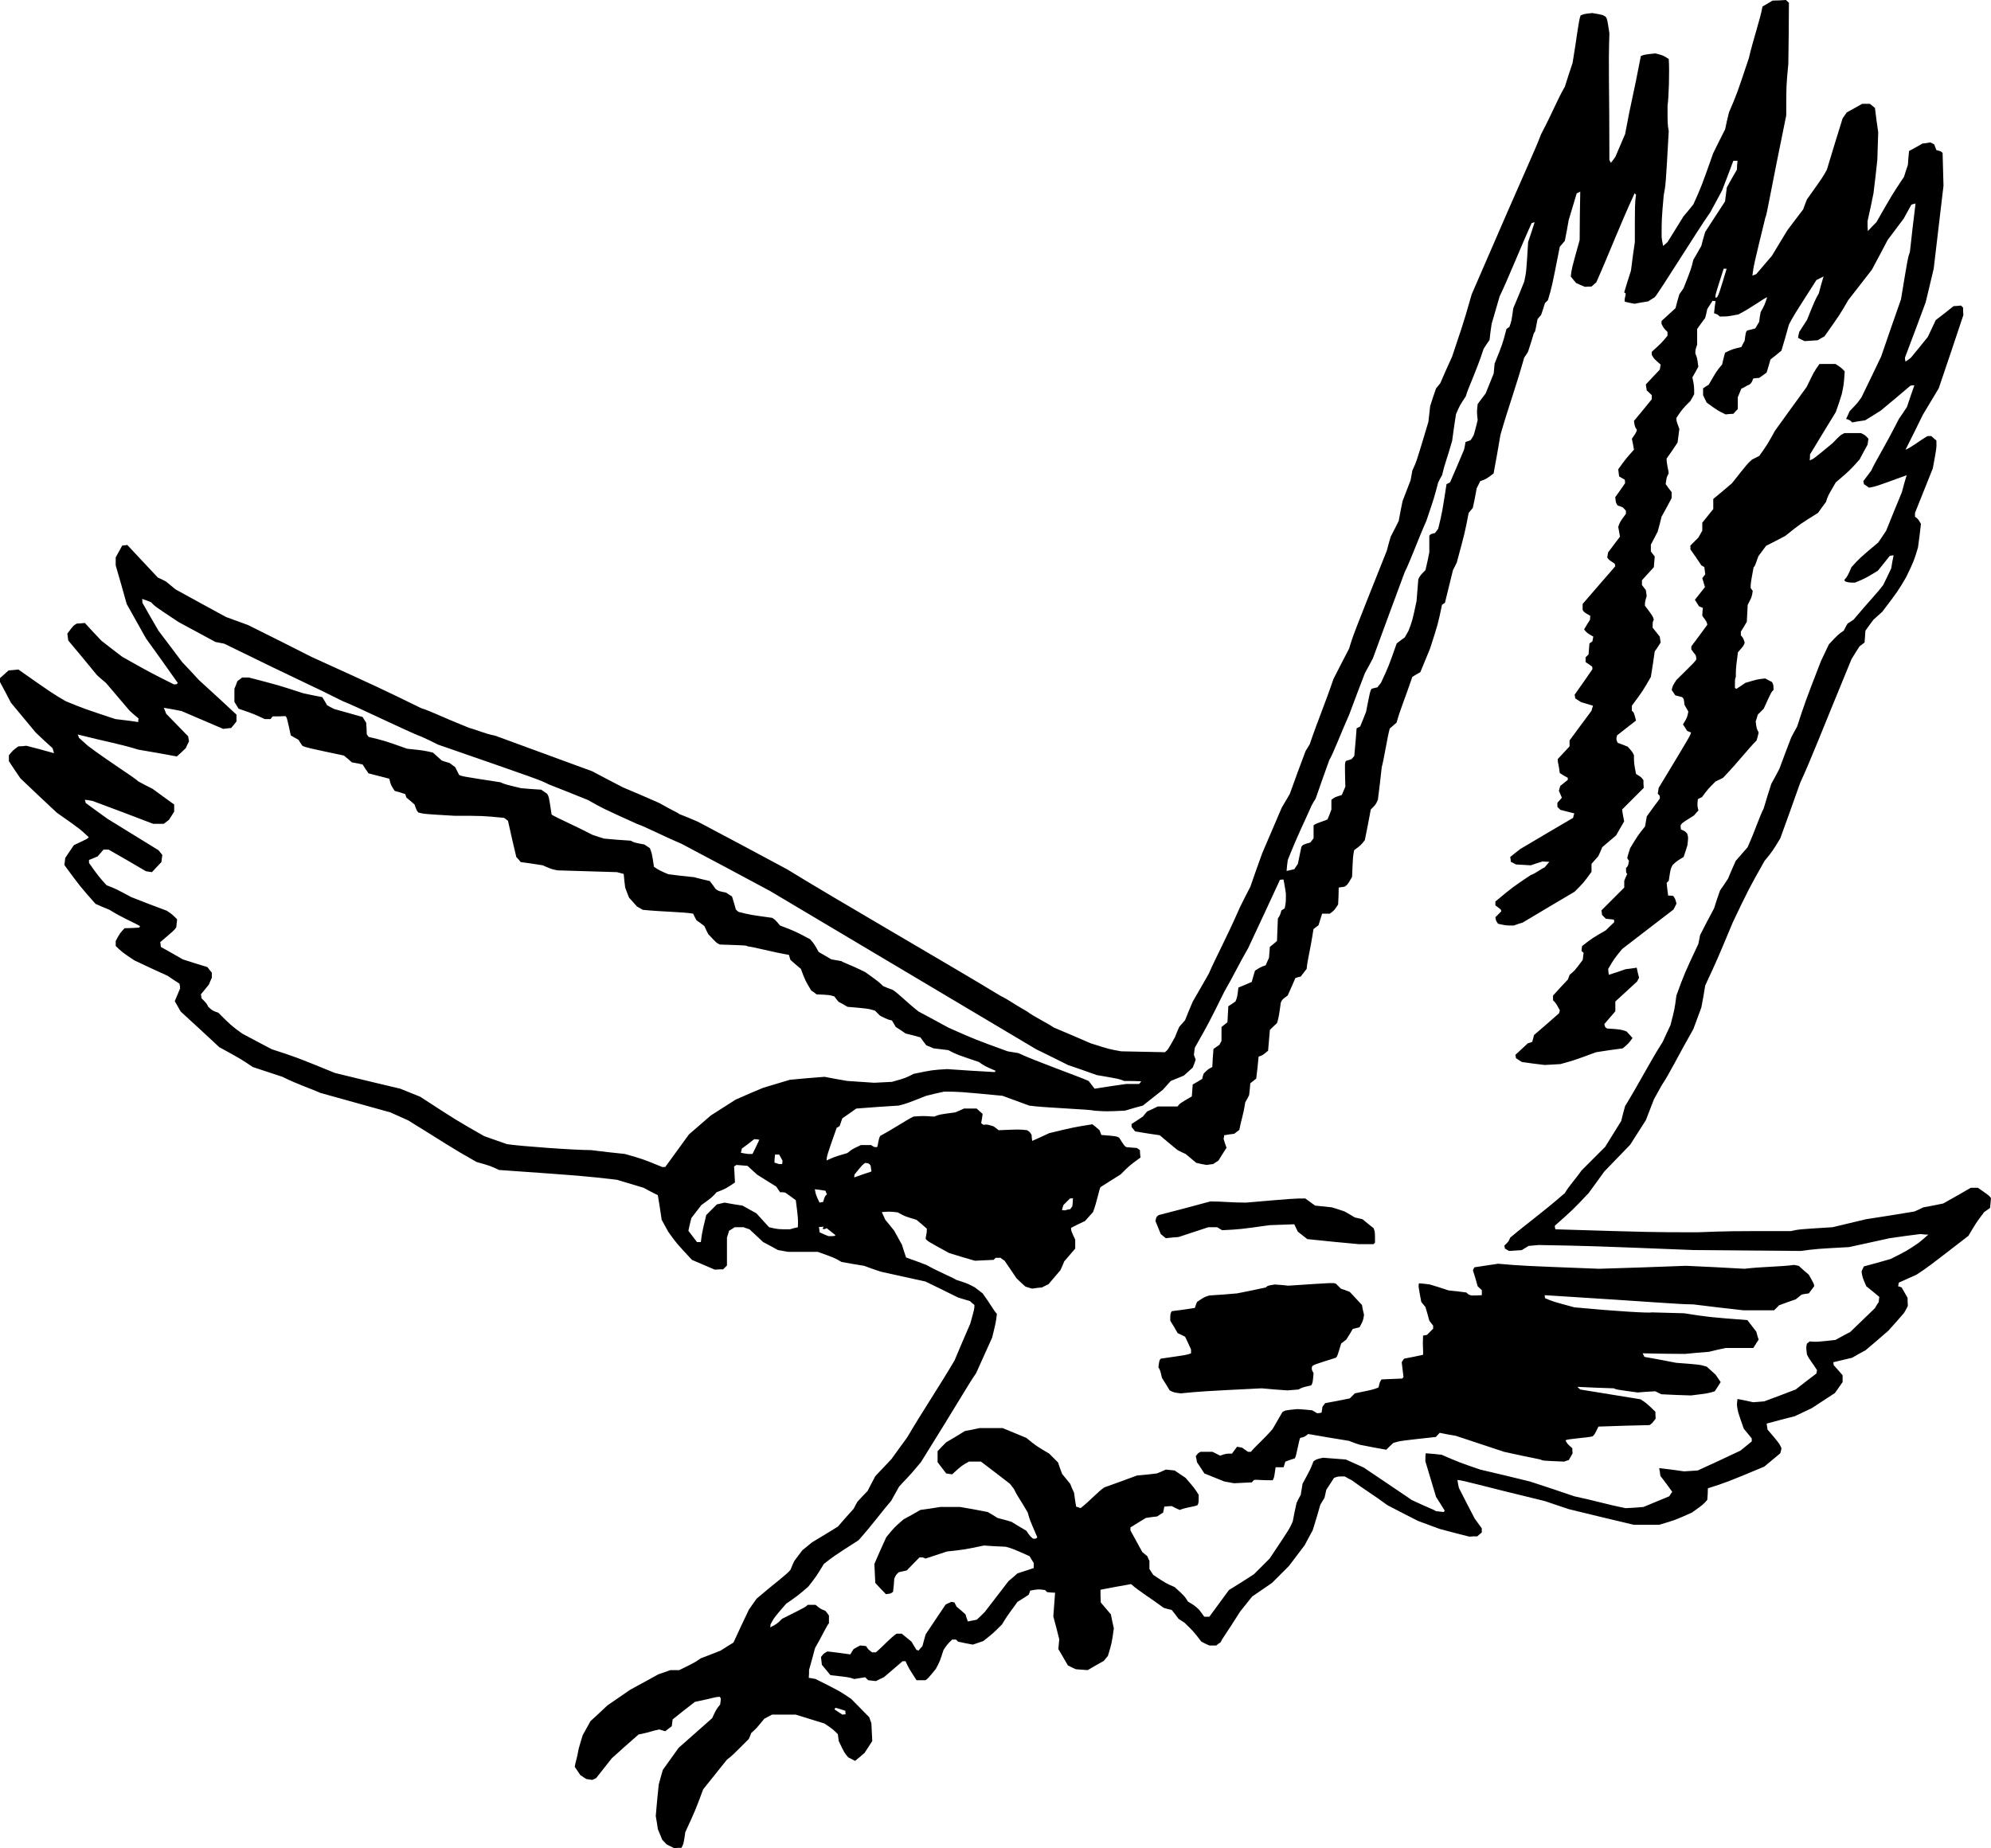 <?xml version="1.0" encoding="utf-8"?>
<!-- Generator: Adobe Illustrator 21.1.0, SVG Export Plug-In . SVG Version: 6.00 Build 0)  -->
<svg version="1.1" id="Ea" xmlns="http://www.w3.org/2000/svg" xmlns:xlink="http://www.w3.org/1999/xlink" x="0px" y="0px"
	 viewBox="0 0 483.12 448.56" enable-background="new 0 0 483.12 448.56" xml:space="preserve">
<g>
	<path fill-rule="evenodd" clip-rule="evenodd" d="M163.584,448.56c-0.576-0.288-1.224-0.576-1.872-0.936
		c-0.288-0.36-0.648-0.72-1.008-1.08c-0.36-0.864-0.72-1.728-1.08-2.592c-0.144-1.008-0.288-2.088-0.504-3.168
		c0.216-2.52,0.432-5.04,0.72-7.632c0.288-1.152,0.648-2.376,1.008-3.6c1.224-1.728,2.52-3.528,3.816-5.328
		c2.664-2.376,5.4-4.752,8.136-7.2c1.008-2.16,1.008-2.16,1.944-3.312c0.216-1.44,0.216-1.44-0.072-1.872
		c-1.224,0-1.44,0.288-6.048,1.224c-1.8,1.368-3.6,2.808-5.4,4.248c-0.072,0.504-0.144,1.08-0.216,1.656
		c-0.504,0.36-1.008,0.792-1.584,1.224c-0.432-0.144-0.936-0.288-1.44-0.432c-1.656,0.288-2.376,0.72-5.04,1.224
		c-2.16,1.872-4.32,3.816-6.48,5.76c-1.224,1.584-2.52,3.168-3.816,4.824c-0.288,0.144-0.576,0.288-0.936,0.432
		c-0.432-0.072-0.936-0.144-1.44-0.216c-0.432-0.288-0.936-0.576-1.44-0.936c-0.432-0.648-0.864-1.296-1.368-2.016
		c0.216-1.44,0.504-1.728,0.936-4.32c0.288-1.08,0.648-2.232,1.008-3.384c0.576-1.08,1.224-2.232,1.872-3.384
		c1.368-1.224,2.736-2.52,4.104-3.816c1.8-1.224,3.672-2.52,5.544-3.816c2.232-1.224,4.536-2.448,6.84-3.744
		c0.936-0.288,1.872-0.648,2.88-1.008c0.72,0,1.44,0,2.16,0c3.816-1.872,3.816-1.872,5.256-2.88
		c1.584-0.576,3.168-1.224,4.824-1.872c1.008-0.648,2.016-1.296,3.096-1.944c1.224-2.664,2.448-5.328,3.744-7.992
		c0.576-0.864,1.224-1.728,1.872-2.664c4.464-3.816,7.2-5.76,8.208-6.984c0.288-0.72,0.576-1.44,0.936-2.16
		c0.648-0.864,1.296-1.728,1.944-2.592c0.792-0.648,1.584-1.296,2.376-1.944c2.088-1.224,4.176-2.52,6.264-3.816
		c1.224-1.44,2.52-2.88,3.816-4.32c0.288-0.576,0.576-1.152,0.936-1.728c0.792-0.864,1.584-1.728,2.448-2.592
		c0.576-1.152,1.224-2.376,1.872-3.6c1.296-1.368,2.592-2.736,3.888-4.104c1.224-1.728,2.52-3.456,3.816-5.256
		c3.816-6.48,7.704-12.24,11.52-18.72c1.224-2.952,2.52-5.904,3.816-8.928c1.008-3.6,1.008-3.6,1.008-4.536
		c-0.36-0.288-0.72-0.576-1.08-0.936c-0.936-0.288-1.872-0.576-2.88-0.864c-2.592-1.296-5.256-2.592-7.92-3.888
		c-3.6-0.792-7.2-1.584-10.8-2.376c-1.368-0.432-2.736-0.936-4.104-1.44c-1.8-0.288-3.6-0.576-5.472-0.936
		c-1.728-1.008-1.728-1.008-5.76-2.448c-2.376,0-4.752,0-7.2,0c-0.792-0.144-1.584-0.288-2.448-0.432
		c-1.152-0.648-2.376-1.296-3.6-1.944c-1.08-1.008-2.16-2.016-3.312-3.096c-0.432-0.144-0.936-0.288-1.44-0.504
		c-0.72,0-1.44,0-2.16,0c-0.432,0.288-0.864,0.576-1.368,0.864c-0.144,0.504-0.288,1.08-0.504,1.656c0,2.232,0,4.464,0,6.768
		c-0.288,0.288-0.576,0.576-0.936,0.936c-0.648,0-1.296,0-2.016,0.072c-1.8-0.792-3.672-1.584-5.544-2.376
		c-3.816-4.104-3.816-4.104-5.76-6.84c-0.504-0.936-1.008-1.872-1.584-2.88c-0.288-1.944-0.576-3.96-0.936-5.976
		c-1.152-0.576-2.304-1.152-3.456-1.8c-2.16-0.648-4.32-1.296-6.48-1.944c-8.136-0.936-8.136-0.936-28.584-2.376
		c-2.16-1.008-2.16-1.008-5.472-1.944c-6.768-3.816-7.2-4.32-16.56-10.08c-1.44-0.648-2.88-1.296-4.32-1.944
		c-5.688-1.584-11.376-3.168-17.064-4.752c-2.16-1.008-5.256-1.944-9.144-3.888c-2.376-0.792-4.752-1.584-7.2-2.376
		c-2.88-1.944-2.88-1.944-8.136-4.824c-3.096-2.88-6.192-5.76-9.36-8.64c-0.432-0.792-0.936-1.656-1.44-2.52
		c0.432-1.008,0.864-2.016,1.296-3.096c0-0.36-0.072-0.72-0.144-1.152c-0.936-0.576-1.872-1.224-2.808-1.872
		c-2.736-1.224-5.472-2.52-8.208-3.816c-2.88-1.944-2.88-1.944-4.464-3.456c0-0.36,0-0.792,0-1.224
		c1.008-1.872,1.008-1.872,2.16-3.096c1.152,0,2.304-0.072,3.528-0.144c0.072-0.072,0.144-0.216,0.216-0.36
		c-1.872-1.08-4.32-2.016-7.416-3.96c-1.08-0.432-2.232-0.936-3.384-1.44c-3.816-4.32-3.816-4.32-7.56-9.432
		c0.072-0.576,0.144-1.152,0.216-1.728c0.648-1.008,1.368-2.016,2.088-3.096c3.384-1.584,3.384-1.584,3.6-1.944
		c-2.16-2.016-2.16-2.016-7.704-5.904c-2.952-2.736-5.904-5.544-8.856-8.352c-0.936-1.368-1.872-2.736-2.808-4.176
		c0-0.432,0-0.936,0-1.44c1.008-1.224,1.008-1.224,2.304-2.16c0.648,0,1.296-0.072,1.944-0.144c2.232,0.576,4.464,1.152,6.696,1.8
		c-0.072-0.36-0.216-0.792-0.36-1.224c-1.368-1.224-2.736-2.52-4.104-3.816c-1.944-2.376-3.96-4.752-5.976-7.2
		c-0.864-1.656-1.728-3.312-2.664-5.04c0-0.288,0-0.576,0-0.936c0.648-0.576,1.368-1.224,2.088-1.872
		c0.792-0.072,1.584-0.144,2.376-0.216c8.208,5.76,8.208,5.76,11.52,7.704c4.608,1.872,4.608,1.872,12.024,4.32
		c1.8,0.216,3.672,0.432,5.544,0.72c0-0.288,0-0.576,0.072-0.864c-0.72-0.576-1.44-1.224-2.16-1.872
		c-1.872-2.232-3.816-4.464-5.76-6.768c-0.72-0.576-1.44-1.224-2.16-1.872c-2.304-2.808-4.608-5.616-6.984-8.424
		c-0.072-0.504-0.144-1.08-0.216-1.656c1.44-1.944,1.44-1.944,2.304-2.448c0.648,0,1.296-0.072,1.944-0.144
		c1.296,1.44,2.664,2.88,4.032,4.32c1.656,1.296,3.312,2.592,5.04,3.888c6.768,3.816,6.768,3.816,12.528,6.696
		c0.72,0,0.72,0,0.936-0.36c-2.52-3.6-5.112-7.2-7.704-10.8c-1.512-2.736-3.096-5.544-4.68-8.352
		c-0.864-3.096-1.728-6.192-2.664-9.36c0-0.648,0-1.296,0-1.944c0.504-0.936,1.008-1.872,1.584-2.88
		c0.36,0,0.792-0.072,1.224-0.144c2.448,2.592,4.896,5.256,7.416,7.92c0.648,0.288,1.296,0.576,1.944,0.936
		c0.792,0.648,1.584,1.296,2.376,1.944c4.032,2.232,8.136,4.464,12.24,6.696c1.728,0.648,3.528,1.296,5.328,1.944
		c5.112,2.52,10.224,5.112,15.336,7.704c16.776,7.632,16.776,7.632,26.64,12.456c2.88,0.936,4.536,1.944,11.736,4.824
		c1.728,0.432,3.888,1.44,6.264,1.872c7.848,2.88,15.696,5.76,23.544,8.64c2.448,1.296,4.896,2.592,7.416,3.888
		c2.952,1.224,5.904,2.52,8.856,3.816c3.384,1.944,4.608,2.376,4.824,2.664c1.512,0.576,3.024,1.224,4.536,1.872
		c7.2,3.816,14.4,7.632,21.6,11.52c12.528,7.704,39.168,23.04,51.84,30.744c1.944,0.936,3.168,1.944,6.48,3.816
		c1.224,1.008,5.04,2.88,6.48,3.888c2.952,1.224,5.904,2.52,8.928,3.816c4.536,1.44,4.536,1.44,7.416,1.944
		c3.528,0.072,7.056,0.144,10.584,0.216c0.72-0.576,0.72-0.576,2.448-3.672c0.288-0.792,0.648-1.584,1.008-2.448
		c0.432-0.504,0.936-1.08,1.44-1.656c0.576-1.512,1.224-3.024,1.872-4.536c1.296-2.232,2.592-4.464,3.888-6.768
		c1.872-4.32,3.816-7.632,7.632-16.272c0.792-1.584,1.584-3.168,2.448-4.824c0.936-2.664,1.872-5.4,2.88-8.136
		c1.584-3.672,3.168-7.344,4.752-11.088c0.648-1.08,1.296-2.16,1.944-3.312c1.224-3.456,2.52-6.912,3.816-10.368
		c0.288-0.504,0.648-1.08,1.008-1.656c1.872-5.544,3.816-10.08,5.76-15.84c1.224-2.448,2.52-4.896,3.816-7.416
		c0.936-3.168,0.936-3.168,9.144-23.76c0.288-1.08,0.576-2.232,0.936-3.384c0.648-1.224,1.296-2.52,1.944-3.816
		c0.288-1.584,0.576-3.168,0.936-4.824c0.648-1.656,1.296-3.312,1.944-5.04c0.144-0.792,0.288-1.584,0.432-2.376
		c1.008-2.16,1.008-2.16,3.888-11.808c0.144-1.224,0.288-2.52,0.432-3.816c0.432-1.44,0.936-2.88,1.44-4.32
		c0.288-0.36,0.648-0.792,1.008-1.224c0.936-2.16,1.872-4.32,2.88-6.48c1.872-5.76,2.376-6.696,4.752-15.12
		c14.4-33.336,14.904-33.84,16.848-38.88c2.88-5.472,3.816-8.136,5.76-11.52c0.576-1.872,1.224-3.816,1.872-5.76
		c1.008-5.976,1.44-10.296,1.944-11.52c0.864-0.36,0.864-0.36,2.808-0.576c2.592,0.432,2.592,0.432,3.312,0.936
		c0.36,0.648,0.36,0.648,0.864,3.96c-0.288,9.144,0,11.088,0,30.744c0.072,0.216,0.216,0.432,0.36,0.72
		c0.36-0.432,0.72-0.936,1.08-1.44c0.792-1.8,1.584-3.672,2.376-5.544c1.44-7.92,1.944-9.072,3.816-18.936
		c0.864-0.36,0.864-0.36,3.528-0.648c1.944,0.504,1.944,0.504,3.24,1.368c0.216,2.88,0,9.576-0.288,11.304
		c0,4.536,0,4.536,0.288,6.192c-0.72,12.96-0.72,12.96-1.224,15.624c-0.504,5.76-0.504,5.76-0.504,10.08
		c0.072,0.72,0.216,1.44,0.36,2.16c0.36-0.288,0.72-0.576,1.08-0.936c1.296-2.088,2.592-4.176,3.888-6.264
		c0.792-0.936,1.584-1.872,2.376-2.88c1.944-4.32,1.944-4.32,4.824-12.456c0.936-1.872,1.872-3.816,2.88-5.76
		c0.288-1.368,0.576-2.736,0.936-4.104c1.944-4.536,1.944-4.536,4.824-13.176c0.936-4.104,2.88-9.864,3.312-12.528
		c0.792-0.432,1.584-0.936,2.448-1.44c1.08,0,2.16-0.072,3.24-0.144c0.216,0.216,0.432,0.432,0.72,0.648
		c0,4.968-0.072,9.936-0.144,14.904c-0.504,5.256-0.504,5.256-0.504,12.456c-3.816,18.504-4.752,24.48-5.04,24.696
		c-2.88,11.808-2.88,11.808-3.168,14.184c0.288-0.072,0.576-0.216,0.936-0.36c1.224-1.44,2.52-2.952,3.816-4.464
		c1.224-2.016,2.448-4.104,3.744-6.192c1.224-1.656,2.52-3.312,3.816-5.04c0.288-0.792,0.576-1.584,0.936-2.448
		c3.888-5.472,3.888-5.472,4.824-7.2c1.224-4.104,2.52-8.28,3.816-12.456c0.288-0.432,0.648-0.936,1.008-1.44
		c1.224-0.648,2.448-1.368,3.744-2.088c0.576,0,1.224,0,1.872,0c0.36,0.288,0.792,0.648,1.224,1.008
		c0.216,1.944,0.504,3.888,0.792,5.904c-0.072,2.232-0.144,4.464-0.216,6.696c-0.288,2.664-0.576,5.4-0.936,8.136
		c-0.432,2.232-0.936,4.464-1.44,6.768c0,0.792,0,1.584,0.072,2.376c0.648-0.72,1.368-1.44,2.088-2.16
		c3.816-6.696,3.816-6.696,6.696-11.016c0.288-0.936,0.576-1.872,0.936-2.88c0.072-1.08,0.144-2.232,0.288-3.384
		c1.08-0.576,2.16-1.152,3.24-1.8c0.648-0.072,1.296-0.144,1.944-0.288c0.288,0.144,0.576,0.288,0.936,0.504
		c0.144,0.432,0.288,0.864,0.504,1.368c1.152,0.288,1.152,0.288,1.512,0.72c0.072,2.592,0.144,5.256,0.216,7.92
		c-0.792,6.696-1.584,13.392-2.376,20.16c-0.648,2.664-1.296,5.4-1.944,8.136c-1.656,4.464-3.312,8.928-5.04,13.464
		c0,0.288,0.072,0.576,0.144,0.936c0.432-0.288,0.864-0.576,1.296-0.936c1.368-1.656,2.736-3.312,4.104-5.04
		c0.648-1.368,1.296-2.736,1.944-4.104c1.44-1.08,2.88-2.232,4.32-3.384c0.576,0,1.152-0.072,1.8-0.144
		c0.144,0.144,0.288,0.288,0.504,0.504c0,0.576,0,1.152,0.072,1.8c-1.944,5.904-3.96,11.808-5.976,17.784
		c-1.296,2.16-2.592,4.32-3.888,6.48c-1.368,2.808-2.736,5.616-4.176,8.424c1.224-0.432,3.6-2.304,5.328-3.312
		c0.288,0,0.576,0,0.936,0c0.36,0.36,0.792,0.72,1.224,1.08c0.072,1.728,0.072,1.728-0.864,6.768
		c-1.44,3.6-2.88,7.2-4.32,10.8c0,0.288,0,0.576,0,0.936c0.72,0.504,0.72,0.504,1.44,1.728c-0.216,1.872-0.432,3.816-0.72,5.76
		c-1.008,3.312-1.008,3.312-2.88,7.2c-1.944,3.312-1.944,3.312-5.76,8.352c-0.72,0.648-1.44,1.296-2.16,1.944
		c-0.648,0.864-1.296,1.728-1.944,2.664c-0.072,0.936-0.144,1.872-0.216,2.88c-0.36,0.288-0.792,0.576-1.224,0.936
		c-0.648,1.008-1.296,2.016-1.944,3.096c-7.632,18.504-9.576,23.76-12.456,30.024c-1.584,4.464-3.168,8.928-4.824,13.464
		c-1.872,3.096-1.872,3.096-3.816,5.472c-3.816,6.768-3.816,6.768-7.704,14.904c-3.816,9.144-3.816,9.144-6.696,15.336
		c-0.288,1.728-0.576,3.528-0.936,5.328c-0.648,1.728-1.296,3.456-1.944,5.256c-3.816,6.696-5.76,10.8-7.704,13.68
		c-0.576,1.08-1.224,2.232-1.872,3.384c-0.648,1.656-1.296,3.312-1.944,5.04c-1.224,1.944-2.52,3.96-3.816,5.976
		c-2.088,2.16-4.176,4.32-6.264,6.48c-1.224,1.728-2.52,3.456-3.816,5.256c-3.888,4.104-3.888,4.104-8.208,7.92
		c0,0.288,0.072,0.576,0.144,0.864c23.544,0.72,23.544,0.72,34.56,0.72c7.704-0.288,7.704-0.288,22.608-0.288
		c1.872-0.432,1.872-0.432,10.08-0.936c2.664-0.648,5.4-1.296,8.136-1.944c3.888-0.576,7.776-1.224,11.736-1.872
		c0.72-0.288,1.44-0.648,2.16-1.008c1.584-0.288,3.168-0.576,4.824-0.936c2.232-1.224,4.464-2.52,6.696-3.816
		c0.576,0,1.152,0,1.728,0c2.88,2.016,2.88,2.016,3.168,2.52c-0.072,0.792-0.144,1.584-0.216,2.376
		c-0.432,0.288-0.936,0.648-1.44,1.008c-1.944,2.592-1.944,2.592-3.816,5.76c-9.864,7.632-9.864,7.632-12.6,9.432
		c-1.44,0.648-2.88,1.296-4.32,1.944c0,0.288-0.072,0.576-0.144,0.864c0.288,0.072,0.576,0.144,0.864,0.288
		c0.432,0.792,0.936,1.656,1.44,2.52c0,0.648,0,1.296,0.072,1.944c-0.288,0.576-0.576,1.152-0.936,1.728
		c-1.224,1.44-2.52,2.88-3.816,4.32c-1.8,1.584-3.672,3.168-5.544,4.752c-1.08,0.576-2.16,1.152-3.24,1.8
		c-1.512,0.36-3.024,0.72-4.536,1.08c0,0.216,0,0.432,0.072,0.72c0.72,0.792,1.44,1.584,2.16,2.448c0,0.504,0,1.08,0,1.656
		c-0.576,0.864-1.224,1.728-1.872,2.664c-1.872,1.224-3.744,2.448-5.616,3.672c-1.368,0.648-2.736,1.296-4.104,1.944
		c-2.232,0.576-4.536,1.152-6.84,1.8c0.072,0.432,0.144,0.936,0.216,1.44c2.88,3.384,2.88,3.384,3.384,4.536
		c-0.072,0.36-0.144,0.792-0.288,1.224c-1.296,1.08-2.592,2.16-3.888,3.24c-9.144,3.816-9.144,3.816-13.68,5.256
		c0,0.936-0.072,1.872-0.144,2.808c-1.008,1.152-1.008,1.152-3.744,3.096c-4.032,1.8-4.032,1.8-7.92,2.952c-2.016,0-4.104,0-6.192,0
		c-5.256-1.224-10.512-2.52-15.84-3.816c-1.872-0.648-3.816-1.296-5.76-1.944c-15.84-3.816-19.728-5.04-21.168-5.112
		c0.072,0.648,0.216,1.296,0.36,1.944c1.224,2.448,2.52,4.896,3.816,7.416c0.576,0.792,1.152,1.584,1.728,2.376
		c0,0.288,0,0.648,0,1.008c-0.36,0.288-0.72,0.576-1.08,0.936c-0.648,0-1.296,0-1.944,0.072c-2.376-0.576-4.752-1.224-7.2-1.872
		c-1.728-0.648-3.456-1.296-5.256-1.944c-2.448-1.224-4.896-2.52-7.416-3.816c-2.88-2.16-6.048-4.104-8.64-6.048
		c-0.576-0.288-1.152-0.576-1.728-0.936c-1.656,0-1.656,0-2.592,0.36c-0.576,0.936-1.224,1.872-1.872,2.88
		c-0.144,0.648-0.288,1.296-0.432,1.944c-0.288,0.504-0.648,1.08-1.008,1.656c-0.576,2.088-1.224,4.176-1.872,6.264
		c-0.648,1.152-1.296,2.376-1.944,3.6c-1.224,1.656-2.52,3.312-3.816,5.04c-1.368,1.368-2.736,2.736-4.104,4.104
		c-1.584,1.08-3.168,2.16-4.824,3.312c-0.936,1.152-1.872,2.376-2.88,3.6c-3.816,6.048-4.32,6.48-4.752,7.488
		c-0.36,0.216-0.72,0.504-1.08,0.792c-0.504,0-1.08,0-1.656,0c-0.648-0.288-1.296-0.576-1.944-0.936
		c-1.944-2.52-1.944-2.52-4.104-4.608c-0.432-0.288-0.936-0.576-1.44-0.936c-0.504-0.72-1.08-1.44-1.656-2.16
		c-0.648-0.144-1.296-0.288-1.944-0.504c-2.88-2.16-5.976-4.032-7.92-5.76c-2.448,0.432-4.896,0.864-7.416,1.368
		c0,1.008,0,2.016,0.072,3.096c0.792,0.936,1.584,1.872,2.448,2.88c0.216,1.08,0.432,2.232,0.72,3.384
		c-0.504,3.6-0.504,3.6-1.44,6.696c-0.288,0.36-0.648,0.792-1.008,1.224c-1.296,0.72-2.592,1.44-3.888,2.232
		c-0.936-0.072-1.872-0.144-2.88-0.216c-0.648-0.288-1.296-0.576-1.944-0.936c-0.72-1.296-1.512-2.592-2.304-3.96
		c0.072-0.792,0.144-1.584,0.216-2.376c-0.432-1.8-0.936-3.672-1.44-5.544c0.144-1.872,0.288-3.816,0.432-5.76
		c-0.648,0-1.296-0.072-1.944-0.144c-0.144-0.144-0.288-0.288-0.504-0.504c-1.656-0.216-1.656-0.216-3.6,0.144
		c-0.072,0.288-0.216,0.648-0.36,1.008c-0.864,0.576-1.8,1.152-2.736,1.728c-0.936,1.44-1.944,2.448-3.744,5.472
		c-2.16,2.16-2.16,2.16-4.536,4.032c-0.792,0.288-1.656,0.576-2.52,0.864c-1.152-0.216-2.376-0.432-3.6-0.72
		c-0.144-0.144-0.288-0.288-0.504-0.504c-0.288,0-0.576,0-0.936,0c-1.224,1.224-1.224,1.224-2.088,2.52
		c-0.936,2.88-0.936,2.88-1.872,4.608c-1.944,2.376-1.944,2.376-2.52,2.736c-0.72,0-1.44,0-2.16,0
		c-1.944-3.024-1.944-3.024-2.664-4.608c-0.216,0-0.432,0-0.72,0c-1.512,1.296-3.024,2.592-4.536,3.888
		c-0.648,0.288-1.296,0.576-1.944,0.936c-0.576-0.072-1.224-0.144-1.872-0.216c-0.216-0.216-0.432-0.432-0.72-0.72
		c-0.864,0.144-1.728,0.288-2.664,0.432c-1.224-0.432-1.224-0.432-5.76-0.936c-0.648-0.792-1.368-1.656-2.088-2.52
		c-0.072-0.576-0.144-1.224-0.216-1.872c0.648-0.864,0.648-0.864,1.584-1.368c1.8,0.216,3.672,0.432,5.544,0.72
		c0.216-0.432,0.504-0.864,0.792-1.296c0.504-0.288,1.008-0.576,1.584-0.864c0.432,0,0.936,0.072,1.44,0.144
		c0.504,0.792,0.504,0.792,1.44,1.512c0.288,0,0.576,0,0.936,0c1.728-1.44,3.6-3.6,5.04-4.536c0.36,0,0.792,0,1.224,0
		c0.792,0.648,1.584,1.296,2.376,1.944c0.36,0.648,0.792,1.296,1.224,2.016c0.144,0,0.288,0.072,0.504,0.144
		c0.288-0.36,0.576-0.72,0.936-1.08c0.216-0.936,0.504-1.872,0.792-2.88c1.584-2.376,3.168-4.752,4.824-7.2
		c0.432-0.216,0.864-0.432,1.368-0.648c0.216,0,0.504,0.072,0.792,0.144c0.144,0.288,0.288,0.648,0.504,1.008
		c0.72,0.576,1.44,1.224,2.16,1.872c0.144,0.576,0.36,1.152,0.576,1.728c0.72-0.144,1.44-0.288,2.16-0.432
		c0.648-0.576,1.296-1.224,1.944-1.872c1.872-2.448,3.816-4.968,5.76-7.488c0.72-0.576,1.44-1.224,2.16-1.872
		c1.296-0.432,2.592-0.864,3.96-1.296c0-0.36,0-0.792,0-1.224c-0.288-0.504-0.648-1.08-1.008-1.656
		c-4.176-1.872-4.176-1.872-5.832-2.304c-1.728-0.072-3.456-0.144-5.256-0.288c-4.824,1.008-4.824,1.008-8.928,1.44
		c-1.728,0.576-3.456,1.152-5.256,1.728c-0.504-0.288-0.504-0.288-1.44-0.288c-1.008,1.008-2.016,2.088-3.096,3.168
		c-0.648,0.144-1.296,0.288-1.944,0.432c-0.72,0.72-0.72,0.72-1.08,1.584c-0.072,1.008-0.144,2.088-0.288,3.168
		c-0.576,0.432-0.576,0.432-1.728,0.576c-0.864-0.864-1.728-1.8-2.592-2.736c-0.072-1.512-0.144-3.024-0.216-4.608
		c0.936-2.16,1.872-4.32,2.88-6.48c1.944-2.376,1.944-2.376,4.176-4.32c1.368-0.72,2.736-1.512,4.104-2.304
		c1.584-0.216,3.168-0.432,4.824-0.72c1.584,0,3.168,0,4.824,0c2.232,0.36,4.464,0.792,6.696,1.224
		c0.792,0.432,1.584,0.936,2.376,1.44c1.08,0.288,2.232,0.576,3.384,0.936c1.152,0.72,2.376,1.44,3.6,2.16
		c0.936,1.368,0.936,1.368,1.656,1.944c0.72,0,0.72,0,1.008-0.36c-1.872-4.32-1.872-4.32-2.304-5.976
		c-1.944-3.384-2.448-3.816-3.384-5.76c-0.288-0.36-0.576-0.792-0.936-1.224c-2.304-1.8-4.68-3.6-7.056-5.4c-0.936,0-1.872,0-2.88,0
		c-1.728,0.936-1.728,0.936-4.104,3.096c-0.432-0.072-0.936-0.144-1.44-0.216c-0.648-0.864-1.368-1.8-2.088-2.736
		c0-0.864,0-1.728,0-2.664c0.648-0.72,1.368-1.44,2.088-2.16c1.512-0.864,3.024-1.8,4.536-2.736c1.152-0.216,2.376-0.432,3.6-0.72
		c1.8,0,3.672,0,5.544,0c1.872,0.792,3.816,1.584,5.76,2.376c2.376,1.944,2.376,1.944,5.544,3.816c0.72,0.72,1.44,1.44,2.16,2.16
		c0.288,0.936,0.648,1.872,1.008,2.808c0.648,0.792,1.296,1.584,1.944,2.376c0.288,0.72,0.576,1.44,0.936,2.16
		c0.144,1.08,0.288,2.232,0.504,3.384c0.36,0.072,0.72,0.216,1.08,0.36c2.448-1.944,4.32-4.104,5.76-5.04
		c2.592-0.936,5.256-1.872,7.92-2.88c1.584-0.144,3.168-0.288,4.824-0.504c0.72-0.288,1.44-0.576,2.16-0.936
		c0.72,0.072,1.44,0.144,2.16,0.216c0.864,0.576,1.728,1.152,2.664,1.8c2.16,2.52,2.16,2.52,3.168,4.104c0,1.944,0,1.944-0.288,2.52
		c-1.008,0.432-2.448,0.432-4.32,1.152c-0.648-0.288-1.296-0.576-1.944-0.936c-0.576,0-1.152,0.072-1.8,0.144
		c-0.072,0.432-0.144,0.936-0.288,1.44c-0.432,0.288-0.936,0.576-1.44,0.936c-0.864,0.072-1.8,0.216-2.736,0.36
		c-1.224,0.72-2.448,1.512-3.744,2.304c0,0.216,0,0.432,0,0.72c0.936,1.728,1.872,3.456,2.88,5.256
		c0.36,0.288,0.792,0.648,1.224,1.008c0.144,0.36,0.288,0.72,0.504,1.152c0,0.648,0,1.296,0,1.944
		c0.288,0.432,0.576,0.936,0.936,1.44c3.024,2.016,3.024,2.016,5.184,2.952c2.376,2.16,2.376,2.16,3.24,3.528
		c1.584,0.936,1.584,0.936,2.736,2.016c0.36,0.504,0.792,1.08,1.224,1.656c0.36,0,0.792,0,1.224,0c1.584-2.16,3.168-4.32,4.752-6.48
		c2.016-1.224,4.032-2.52,6.048-3.816c1.224-1.224,2.52-2.52,3.816-3.816c4.824-7.2,4.824-7.2,5.616-9
		c0.288-1.512,0.576-3.024,0.936-4.536c0.288-0.648,0.648-1.296,1.008-1.944c0.144-0.864,0.288-1.728,0.432-2.664
		c1.944-3.6,1.944-3.6,2.664-5.472c0.72-0.504,0.72-0.504,2.304-0.864c1.8,0.144,3.672,0.288,5.544,0.432
		c1.44,0.648,2.88,1.296,4.32,1.944c3.888,2.592,7.776,5.256,11.736,7.92c4.104,1.944,5.544,2.376,5.76,2.664
		c0.648,0.072,1.296,0.144,1.944,0.216c0.072-0.072,0.144-0.216,0.216-0.36c-0.648-1.08-1.368-2.16-2.088-3.312
		c-0.864-2.88-1.728-5.76-2.592-8.64c0-0.648,0-1.296,0.072-1.944c1.296,0.072,2.592,0.216,3.888,0.36
		c4.32,1.872,4.32,1.872,9.36,3.6c3.96,0.936,7.992,1.872,12.024,2.88c3.6,1.152,7.2,2.376,10.8,3.6
		c4.536,0.936,7.416,1.872,12.456,2.88c1.44-0.072,2.88-0.144,4.32-0.288c2.088-0.864,4.176-1.728,6.264-2.592
		c0.216-0.36,0.432-0.72,0.72-1.08c-0.936-1.296-1.872-2.592-2.88-3.888c-0.072-0.576-0.144-1.224-0.288-1.872
		c2.016,0.216,4.032,0.504,6.048,0.792c1.08-0.072,2.16-0.144,3.312-0.216c3.456-1.584,6.912-3.168,10.368-4.824
		c0.864-0.72,1.8-1.44,2.736-2.232c0-0.216,0-0.432,0-0.72c-0.648-0.792-1.296-1.584-1.944-2.376
		c-1.44-4.104-1.44-4.104-1.656-5.76c0-0.432,0.072-0.936,0.144-1.44c1.224,0.216,2.52,0.504,3.816,0.792
		c0.864-0.072,1.728-0.144,2.664-0.216c2.52-0.936,5.04-1.872,7.632-2.88c1.656-1.296,3.312-2.592,5.04-3.888
		c0-0.216,0.072-0.504,0.144-0.792c-1.008-1.656-1.944-2.664-2.448-3.816c-0.216-1.728-0.216-1.728,0-2.664
		c0.216-0.144,0.432-0.288,0.648-0.504c1.656,0.144,1.656,0.144,6.264-0.36c1.152-0.648,2.376-1.296,3.6-1.944
		c1.944-1.872,3.96-3.816,5.976-5.76c0.288-0.504,0.576-1.008,0.936-1.512c0-0.36,0.072-0.792,0.144-1.224
		c-1.008-0.864-2.088-1.728-3.168-2.592c-0.936-2.16-0.936-2.16-1.152-3.6c0.144-0.36,0.36-0.792,0.576-1.224
		c2.16-0.576,4.32-1.152,6.48-1.8c3.888-1.944,3.888-1.944,6.768-3.888c0.792-0.648,1.584-1.296,2.376-2.016
		c-0.648,0-1.296-0.072-1.944-0.144c-2.448,0.288-4.896,0.648-7.416,1.008c-3.24,0.72-6.552,1.44-9.864,2.16
		c-7.92,0.432-7.92,0.432-11.736,0.936c-8.64-0.072-17.28-0.144-25.92-0.216c-25.416-1.008-25.416-1.008-37.656-1.224
		c-0.792,0.072-1.584,0.144-2.448,0.216c-0.504,0.288-1.08,0.648-1.656,1.008c-1.008,0.072-2.016,0.144-3.096,0.216
		c-0.288-0.144-0.648-0.36-1.008-0.576c0-0.216-0.072-0.432-0.144-0.72c1.008-0.936,1.008-0.936,1.44-1.944
		c4.824-4.032,7.704-5.976,13.248-10.8c0.936-1.656,3.096-4.032,4.032-5.472c1.872-1.872,3.816-3.816,5.76-5.76
		c1.296-2.088,2.592-4.176,3.888-6.264c0.288-1.152,0.576-2.376,0.936-3.6c3.816-6.264,5.76-10.296,9.144-15.624
		c0.576-1.296,1.224-2.664,1.872-4.032c1.008-3.888,1.008-3.888,1.44-7.2c1.944-5.328,1.944-5.328,5.328-12.528
		c0.144-0.72,0.288-1.44,0.432-2.16c1.08-2.16,2.232-4.32,3.384-6.48c0.432-1.44,0.936-2.88,1.44-4.32
		c0.648-0.936,1.296-1.872,1.944-2.88c0.576-1.44,1.224-2.88,1.872-4.32c0.936-1.08,1.872-2.16,2.88-3.312
		c1.944-4.32,2.88-7.488,3.888-9.36c0.576-2.016,1.224-4.032,1.872-6.048c0.648-1.152,1.296-2.376,1.944-3.6
		c0.936-2.52,1.872-5.04,2.88-7.632c0.432-0.864,0.936-1.728,1.44-2.664c1.944-5.976,1.944-5.976,5.76-15.84
		c0.648-1.368,1.296-2.736,1.944-4.104c2.232-2.376,2.232-2.376,3.6-3.312c0.288-0.576,0.576-1.152,0.936-1.728
		c0.432-0.288,0.936-0.576,1.44-0.936c3.816-4.536,5.76-6.48,7.2-8.424c0.648-1.296,1.296-2.664,1.944-4.032
		c0.144-1.008,0.36-2.088,0.576-3.168c-0.288,0-0.576,0.072-0.936,0.144c-0.936,1.152-1.872,2.376-2.88,3.6
		c-3.096,1.872-3.096,1.872-5.544,2.88c-1.44,0-1.44,0-2.376-0.288c-0.072-0.072-0.144-0.216-0.216-0.36
		c0.792-0.936,0.792-0.936,1.728-3.096c1.944-2.16,1.944-2.16,6.48-5.976c0.648-0.936,1.296-1.872,1.944-2.88
		c1.224-3.096,2.52-6.192,3.816-9.36c0.36-1.368,0.72-2.736,1.152-4.104c-7.488,2.736-7.488,2.736-9.144,3.024
		c-0.36-0.288-0.792-0.576-1.224-0.864c0-0.216-0.072-0.432-0.144-0.72c0.648-0.864,1.296-1.728,1.944-2.592
		c0.936-2.16,2.88-5.04,6.696-12.528c0.648-0.936,1.296-1.872,1.944-2.88c0.576-1.728,1.152-3.456,1.8-5.256
		c-0.288,0-0.576,0-0.936,0.072c-2.376,2.016-4.752,4.032-7.2,6.048c-1.224,0.792-2.52,1.584-3.816,2.376
		c-1.008,0.144-2.088,0.288-3.168,0.504c-0.432-0.504-0.432-0.504-1.44-0.864c0.288-0.576,0.576-1.224,0.864-1.872
		c1.872-1.944,1.872-1.944,2.88-3.384c1.584-3.24,3.168-6.552,4.752-9.864c1.584-4.608,3.168-9.216,4.824-13.896
		c1.656-10.08,1.656-10.08,2.16-11.52c0.432-3.888,0.864-7.776,1.368-11.736c-0.288,0.072-0.648,0.144-1.008,0.288
		c-0.576,1.08-1.224,2.232-1.872,3.384c-1.296,1.728-2.592,3.456-3.888,5.184c-1.224,2.376-2.52,4.752-3.816,7.2
		c-1.872,2.448-3.816,4.896-5.76,7.416c-1.944,3.384-1.944,3.384-5.76,8.784c-0.504,0.288-1.08,0.576-1.656,0.936
		c-1.008,0.072-2.088,0.144-3.168,0.216c-0.504-0.216-1.008-0.504-1.584-0.792c0.072-0.432,0.144-0.936,0.288-1.44
		c0.576-0.936,1.224-1.872,1.872-2.88c1.944-4.824,1.944-4.824,2.88-6.48c0.36-1.368,0.72-2.736,1.152-4.104
		c-0.576,0.288-1.152,0.576-1.728,0.864c-5.76,9-5.76,9-6.696,10.872c-0.576,2.088-1.152,4.176-1.8,6.264
		c-0.864,0.72-1.728,1.44-2.664,2.16c-0.288,1.008-0.576,2.088-0.936,3.168c-0.576,0.432-1.152,0.864-1.8,1.296
		c-0.432,0-0.936,0.072-1.44,0.144c-0.36,0.936-0.36,0.936-0.864,1.44c-1.08,0.432-1.296,0.792-2.016,1.008
		c-0.288,0.648-0.576,1.368-0.864,2.088c0,0.936,0,1.872,0,2.88c-0.36,0.36-0.72,0.72-1.08,1.152
		c-0.576,0-1.224,0.072-1.872,0.144c-1.944-0.936-1.944-0.936-4.608-2.88c-0.288-0.576-0.576-1.152-0.864-1.8
		c0-0.504,0-1.08,0-1.656c0.432-0.288,0.864-0.576,1.368-0.864c1.944-3.384,1.944-3.384,3.24-4.896
		c0.216-0.936,0.432-1.872,0.72-2.88c1.8-0.864,1.8-0.864,3.96-1.368c0.216-0.504,0.504-1.008,0.792-1.512
		c0.288-2.16,0.288-2.16,0.648-2.52c0.648-0.144,1.296-0.288,1.944-0.504c0.288-0.504,0.576-1.008,0.936-1.584
		c0.072-0.792,0.216-1.584,0.36-2.376c0.936-1.656,0.936-1.656,1.584-3.6c-1.008,0.36-3.384,2.304-6.984,4.176
		c-2.664,0.504-2.664,0.504-4.536,0.504c-0.504-0.504-0.504-0.504-1.368-0.792c0.072-0.936,0.216-1.944,0.36-2.952
		c-0.216,0-0.432,0-0.72-0.072c-0.432,0.648-0.864,1.296-1.296,2.016c-0.144,0.72-0.288,1.44-0.504,2.16
		c-0.648,0.864-1.296,1.728-1.944,2.664c0,1.224,0,2.52,0,3.816c-0.432,1.224-0.432,1.224-0.432,2.16
		c0.432,1.008,0.432,1.008,0.72,3.168c-0.432,0.864-0.936,1.728-1.44,2.592c0.432,2.16,0.432,2.16,0.432,4.104
		c-0.288,0.504-0.576,1.08-0.936,1.656c-1.944,1.944-1.944,1.944-3.384,4.104c0,0.72,0,0.72,0.72,2.664
		c-0.144,1.08-0.288,2.16-0.432,3.312c-0.864,1.296-1.728,2.592-2.664,3.888c0,1.44,0.504,2.88,0.504,3.6
		c-0.504,0.936-0.504,0.936-0.72,2.592c0.432,0.648,0.936,1.296,1.44,1.944c0,0.432,0,0.936,0,1.44
		c-0.792,1.512-1.584,3.024-2.448,4.536c-0.288,1.152-0.576,2.376-0.936,3.6c-0.504,1.008-1.08,2.088-1.656,3.168
		c0,0.504,0,1.08,0,1.656c0.288,0.36,0.576,0.792,0.936,1.224c-0.072,0.864-0.144,1.728-0.216,2.592
		c-0.936,1.008-1.872,2.088-2.88,3.168c0,0.36,0,0.72,0,1.152c0.288,0.36,0.576,0.792,0.936,1.224
		c0.072,0.432,0.144,0.936,0.216,1.44c-0.432,1.44-0.432,1.44-0.432,2.376c1.872,2.448,1.872,2.448,2.16,3.384
		c-0.288,0.504-0.288,0.504-0.288,1.944c0.576,0.72,1.152,1.44,1.728,2.16c0.072,0.432,0.144,0.936,0.216,1.44
		c-0.432,0.72-0.936,1.44-1.44,2.16c-0.288,2.016-0.576,4.104-0.936,6.192c-1.944,3.384-1.944,3.384-4.608,6.984
		c0,0.36,0,0.792,0,1.224c0.504,0.432,0.504,0.432,1.008,2.376c-1.512,1.152-3.024,2.376-4.608,3.6
		c-0.216,0.936-0.216,0.936,0.144,1.8c0.792,0.288,1.584,0.576,2.448,0.936c1.152,1.296,1.152,1.296,1.512,2.088
		c0,1.872,0,1.872,0.504,4.536c1.296,0.792,1.296,0.792,1.8,1.512c0,0.576,0,1.224,0.072,1.872
		c-1.728,1.728-3.456,3.456-5.256,5.256c0.144,0.936,0.288,1.872,0.504,2.88c-0.648,1.08-1.296,2.232-1.944,3.384
		c-1.08,0.936-2.232,1.872-3.384,2.88c-0.288,0.72-0.576,1.44-0.936,2.16c-0.504,0.576-1.08,1.224-1.656,1.872
		c0,0.648,0,1.296,0,1.944c-1.944,2.664-1.944,2.664-4.104,4.824c-4.176,2.448-8.352,4.968-12.6,7.488
		c-0.72,0.216-1.44,0.432-2.16,0.72c-1.872,0-1.872,0-3.816-0.432c-0.504-0.72-0.504-0.72-0.648-1.584
		c0.432-0.432,0.936-0.936,1.44-1.44c-0.072-0.432-0.072-0.432-1.44-1.44c0-0.288,0-0.576,0-0.936
		c4.248-3.528,4.248-3.528,8.568-6.408c1.224-0.432,2.376-1.44,3.384-1.872c0.36-0.432,0.72-0.864,1.152-1.368
		c-0.504,0-1.08,0-1.656-0.072c-0.936,0.288-1.872,0.576-2.88,0.936c-1.152-0.072-2.376-0.144-3.6-0.216
		c-0.36-0.216-0.792-0.432-1.224-0.648c0-0.36-0.072-0.72-0.144-1.152c0.792-0.648,1.584-1.296,2.448-1.944
		c4.248-2.52,8.496-5.04,12.816-7.56c0.072-0.36,0.144-0.72,0.288-1.08c-1.08-0.288-2.232-0.576-3.384-0.864
		c-0.216-0.216-0.432-0.432-0.72-0.72c0-0.288,0-0.648,0-1.008c0.36-0.36,0.72-0.792,1.08-1.224c-0.216-0.504-0.432-1.08-0.72-1.656
		c0.072-0.36,0.216-0.792,0.36-1.224c0.576-0.432,1.152-0.936,1.8-1.44c0-0.144,0-0.288,0-0.504
		c-0.648-0.36-1.296-0.72-1.944-1.152c-0.216-1.944-0.504-2.448-0.504-3.384c0.936-1.008,1.872-2.016,2.88-3.096
		c0-0.432,0-0.936,0-1.44c1.728-2.376,3.528-4.752,5.328-7.2c0.072-0.36,0.216-0.792,0.36-1.224
		c-0.936-0.288-1.872-0.576-2.88-0.864c-0.432-0.288-0.936-0.576-1.44-0.936c0-0.288-0.072-0.576-0.144-0.864
		c1.44-2.016,2.88-4.104,4.32-6.192c0-0.216,0-0.432-0.072-0.648c-0.504-0.36-1.008-0.72-1.584-1.08c0-0.36,0-0.72,0-1.152
		c0.216-0.216,0.432-0.432,0.72-0.72c0.072-0.864,0.144-1.728,0.216-2.664c0.216-0.144,0.432-0.288,0.72-0.504
		c0.072-0.36,0.144-0.72,0.216-1.152c-1.512-0.864-1.512-0.864-2.232-1.728c0.432-0.792,0.936-1.584,1.44-2.376
		c0-0.288,0-0.576,0.072-0.936c-1.512-0.864-1.512-0.864-1.872-1.44c0-0.432,0-0.936,0-1.44c2.592-3.024,5.256-6.048,7.92-9.144
		c0-0.216-0.072-0.432-0.144-0.648c-1.44-0.936-1.44-0.936-1.8-1.512c0.072-0.36,0.144-0.792,0.216-1.224
		c0.936-1.224,1.872-2.52,2.88-3.816c-0.144-0.792-0.288-1.584-0.432-2.376c0.432-1.224,0.432-1.224,1.872-3.168
		c0-0.216,0-0.432,0-0.72c-0.216-0.288-0.504-0.576-0.792-0.864c-0.36-0.144-0.792-0.288-1.224-0.432
		c-0.432-0.648-0.432-0.648-0.576-2.016c0.792-1.08,1.584-2.232,2.376-3.384c0-0.288,0-0.576-0.072-0.864
		c-0.432-0.216-0.864-0.504-1.368-0.792c-0.072-0.576-0.144-1.152-0.216-1.728c1.872-2.592,1.872-2.592,3.816-4.752
		c-0.144-0.864-0.288-1.728-0.504-2.664c1.008-1.44,1.008-1.44,1.224-2.16c-0.504-0.72-0.504-0.72-0.72-2.16
		c1.44-1.728,2.88-3.456,4.32-5.256c0-0.288,0-0.648,0-1.008c-0.36-0.36-0.792-0.72-1.224-1.152
		c-0.072-0.432-0.144-0.936-0.216-1.44c1.08-1.152,2.232-2.376,3.384-3.6c0.072-0.36,0.144-0.792,0.216-1.224
		c-1.656-1.44-1.656-1.44-2.16-2.376c0-0.216,0-0.432,0-0.72c2.376-2.16,2.376-2.16,3.816-3.888c0-0.288,0-0.576,0-0.936
		c-0.936-0.936-0.936-0.936-1.44-1.944c0-0.216,0-0.432,0-0.72c1.08-1.008,2.232-2.016,3.384-3.096
		c0.288-1.08,0.576-2.232,0.936-3.384c0.288-0.432,0.648-0.936,1.008-1.44c1.872-4.752,1.872-4.752,2.376-6.912
		c0.648-1.08,1.296-2.232,1.944-3.384c0.288-1.08,0.576-2.232,0.936-3.384c1.584-2.448,3.168-4.896,4.824-7.416
		c0.144-1.08,0.288-2.232,0.432-3.384c0.792-1.44,1.584-2.88,2.448-4.32c0-0.72,0.072-1.44,0.144-2.16
		c-0.288,0-0.648,0-1.008,0c-0.864,2.376-1.8,4.752-2.736,7.2c-0.936,1.728-1.872,3.528-2.88,5.328
		c-2.88,4.032-12.528,19.656-13.464,20.592c-0.504,0.288-1.008,0.648-1.584,1.008c-1.08,0.144-2.16,0.36-3.312,0.576
		c-0.792-0.144-1.584-0.288-2.376-0.504c-0.144-0.792,0.288-1.512,0.216-2.016c-0.072-0.072-0.216-0.144-0.36-0.216
		c0.504-1.728,1.08-3.528,1.656-5.328c0.288-2.304,0.576-4.608,0.936-6.912c0-9.36,0-9.36,0.288-11.52
		c-0.072-0.072-0.216-0.144-0.36-0.288c-3.96,8.64-5.904,13.968-9.288,21.6c-0.36,0.288-0.72,0.648-1.152,1.008
		c-0.504,0-1.008,0-1.584,0.072c-0.72-0.288-1.44-0.576-2.16-0.936c-0.432-0.504-0.864-1.008-1.296-1.584
		c0.216-1.872,0.216-1.872,2.16-8.856c0-3.888,0.072-7.776,0.144-11.736c-0.288,0.144-0.576,0.288-0.864,0.432
		c-0.648,2.16-1.296,4.32-1.944,6.48c-0.288,1.656-0.576,3.312-0.936,5.04c-0.36,0.432-0.792,0.936-1.224,1.44
		c-1.944,9.864-1.944,9.864-2.88,12.96c-0.216,0.216-0.432,0.432-0.72,0.72c-0.288,0.936-0.576,1.872-0.936,2.88
		c-0.288,0.288-0.576,0.648-0.864,1.008c-0.576,3.096-0.576,3.096-0.864,3.312c-0.432,1.512-0.936,3.024-1.44,4.608
		c-0.288,0.432-0.576,0.936-0.936,1.44c-1.944,6.912-3.816,11.952-5.76,18.72c-0.504,3.096-1.08,6.192-1.656,9.36
		c-1.8,1.368-1.8,1.368-3.24,1.872c-0.288,0.576-0.576,1.152-0.864,1.728c-0.288,1.584-0.576,3.168-0.936,4.752
		c-0.288,0.36-0.648,0.792-1.008,1.224c-0.936,4.824-0.936,4.824-2.88,12.024c-0.288,0.576-0.576,1.224-0.936,1.872
		c-0.648,2.592-1.296,5.256-1.944,7.92c-0.216,0.144-0.432,0.288-0.72,0.504c-0.936,4.536-0.936,4.536-2.88,10.584
		c-0.792,1.872-1.584,3.816-2.376,5.76c-0.648,0.36-1.296,0.72-1.944,1.152c-1.872,5.544-2.88,7.704-3.816,11.088
		c-0.504,0.432-1.08,0.936-1.656,1.44c-0.504,1.656-1.44,7.632-1.944,9.36c-0.288,2.592-0.576,5.256-0.936,7.92
		c-0.504,1.152-0.504,1.152-1.728,2.376c-0.432,2.448-0.936,4.896-1.44,7.416c-0.936,1.224-0.936,1.224-2.592,2.448
		c-0.288,1.44-0.288,1.44-0.504,6.48c-1.08,1.872-1.08,1.872-1.8,2.376c-0.432,0.072-0.936,0.144-1.44,0.216
		c0,1.368-0.072,2.736-0.144,4.104c-0.936,1.44-0.936,1.44-2.016,2.232c-0.576,0-1.224,0-1.872,0
		c-0.288,0.936-0.576,1.872-0.864,2.808c-0.36,0.288-0.792,0.576-1.224,0.936c-0.936,6.048-1.44,7.2-1.656,9.648
		c-0.432,0.576-0.936,1.224-1.44,1.872c-0.432,0.072-0.864,0.216-1.296,0.36c-0.576,1.368-1.224,2.808-1.872,4.248
		c-1.296,0.936-1.296,0.936-1.656,1.656c-0.504,3.6-0.504,3.6-0.936,5.04c-0.576,0.504-1.152,1.08-1.728,1.656
		c-0.144,1.656-0.288,3.312-0.432,5.04c-1.296,1.08-1.296,1.08-2.304,1.44c-0.144,1.728-0.36,3.528-0.576,5.328
		c-0.432,0.36-0.936,0.72-1.44,1.152c-0.072,0.936-0.144,1.872-0.288,2.88c-0.288,0.576-0.576,1.152-0.936,1.728
		c-0.504,3.312-0.936,4.032-1.44,6.696c-0.36,0.288-0.792,0.576-1.224,0.936c-0.792,0.072-1.584,0.216-2.448,0.36
		c0,0.288-0.072,0.576-0.144,0.864c0.216,0.72,0.432,1.44,0.72,2.16c-0.648,1.008-1.296,2.016-1.944,3.096
		c-0.432,0.288-0.864,0.576-1.296,0.864c-0.504,0.072-1.08,0.144-1.656,0.216c-0.792-0.144-1.584-0.288-2.448-0.504
		c-0.864-0.72-1.728-1.44-2.592-2.16c-0.648-0.288-1.296-0.576-1.944-0.936c-1.44-1.152-2.88-2.376-4.32-3.6
		c-1.944-0.288-3.96-0.576-5.976-0.936c-0.288-0.36-0.576-0.72-0.864-1.08c0-0.216,0-0.432,0-0.72c0.864-0.576,1.8-1.152,2.736-1.8
		c0.288-0.36,0.648-0.792,1.008-1.224c0.864-0.36,1.728-0.792,2.592-1.224c1.584,0,3.168,0,4.824,0
		c0.504-0.72,0.504-0.72,3.456-2.448c0.072-0.936,0.144-1.872,0.216-2.88c0.72-0.432,1.512-0.864,2.304-1.368
		c0.072-0.432,0.216-0.864,0.36-1.296c1.08-1.08,1.08-1.08,2.088-1.584c0.072-1.44,0.144-2.88,0.288-4.392
		c0.432-0.288,0.936-0.648,1.44-1.008c0.144-0.288,0.288-0.576,0.504-0.936c0-1.08,0-2.232,0-3.384
		c0.432-0.36,0.936-0.72,1.44-1.152c0.072-1.296,0.144-2.592,0.216-3.888c0.576-0.36,1.152-0.72,1.728-1.152
		c0.432-1.008,0.432-1.008,0.72-3.384c1.08-0.432,2.16-0.864,3.24-1.368c0.216-0.864,0.504-1.8,0.792-2.736
		c1.368-0.864,1.368-0.864,2.592-1.296c0.216-0.576,0.504-1.152,0.792-1.8c0.072-0.864,0.144-1.728,0.216-2.664
		c0.576-0.432,1.152-0.936,1.728-1.44c0.072-1.8,0.144-3.6,0.216-5.472c0.504-0.72,0.504-0.72,0.864-1.944
		c0.216-0.144,0.504-0.288,0.792-0.504c0.288-1.44,0.288-1.44,0.288-3.6c-0.144-1.08-0.36-2.232-0.576-3.384
		c-0.288,0-0.576,0-0.864,0.072c-2.52,5.472-5.112,11.016-7.704,16.56c-1.944,3.312-3.816,7.2-5.76,10.512
		c-3.816,7.704-3.816,7.704-7.2,13.68c-0.072,0.576-0.144,1.152-0.216,1.728c0.144,0.36,0.288,0.72,0.432,1.152
		c-0.216,0.648-0.432,1.296-0.72,1.944c-0.72,0.648-1.44,1.296-2.16,1.944c-1.008,0.432-2.088,0.864-3.168,1.296
		c-0.648,0.72-1.296,1.44-1.944,2.16c-1.584,1.224-3.168,2.52-4.824,3.816c-1.44,0.36-2.88,0.792-4.32,1.224
		c-4.536,0.216-4.536,0.216-7.632,0c-0.288-0.288-12.528-0.72-15.624-1.224c-2.16-0.792-4.32-1.584-6.48-2.376
		c-10.584-1.008-10.584-1.008-14.184-1.008c-1.44,0.288-2.88,0.648-4.32,1.008c-4.752,1.872-4.752,1.872-6.696,2.376
		c-3.384,0.216-6.84,0.432-10.296,0.72c-1.08,0.792-2.232,1.584-3.384,2.376c-0.216,0.576-0.432,1.224-0.648,1.872
		c-0.216,0.144-0.432,0.288-0.72,0.432c-2.376,6.768-2.376,6.768-2.448,7.92c1.872-0.864,1.872-0.864,5.04-1.8
		c1.152-0.936,1.152-0.936,3.312-1.944c0.792,0,1.584,0,2.448,0c0.72,0.504,0.72,0.504,1.44,0.504
		c0.288-0.36,0.288-2.016,0.792-2.736c3.6-1.944,6.264-3.816,8.064-4.68c3.384-0.288,3.6,0,5.04,0
		c1.224-0.504,1.224-0.504,5.04-1.008c0.72-0.288,1.44-0.576,2.16-0.936c1.008,0,2.016,0,3.096,0
		c0.432,0.432,0.936,0.864,1.44,1.296c-0.072,0.72-0.216,1.44-0.36,2.232c0.144,0.144,0.36,0.288,0.576,0.432
		c0.792-0.144,0.792-0.144,2.448,0.36c0.36,0.288,0.792,0.576,1.224,0.936c5.04-0.216,5.04-0.216,6.912,0
		c0.72,0.504,0.72,0.504,1.08,1.152c0,0.432,0.072,0.936,0.144,1.44c1.368-0.576,2.736-1.224,4.104-1.872
		c5.976-1.44,5.976-1.44,10.512-2.16c0.576,0.432,1.152,0.936,1.728,1.44c0.144,0.36,0.288,0.72,0.432,1.152
		c3.6,0.288,3.6,0.288,4.32,0.648c1.224,1.944,1.224,1.944,1.728,2.304c0.864,0.072,1.728,0.144,2.592,0.216
		c0.216,0.144,0.432,0.288,0.72,0.504c0,0.576,0.072,1.152,0.144,1.8c-2.664,1.944-2.664,1.944-4.824,4.104
		c-1.584,1.008-3.24,2.016-4.896,3.096c-0.36,0.72-0.864,3.6-1.8,6.048c-0.648,0.72-1.296,1.44-1.944,2.16
		c-1.08,0.504-2.232,1.08-3.384,1.656c0,0.72,0,0.72,1.008,2.88c0,0.72,0,1.44,0,2.16c-0.864,1.008-1.728,2.016-2.664,3.096
		c-0.288,0.72-0.576,1.44-0.936,2.16c-0.936,1.08-1.872,2.232-2.88,3.384c-0.504,0.216-1.008,0.504-1.584,0.792
		c-0.792,0.072-1.584,0.144-2.376,0.288c-0.504-0.144-1.08-0.288-1.656-0.504c-0.72-0.648-1.44-1.296-2.16-2.016
		c-0.936-1.368-1.872-2.808-2.88-4.248c-0.288-0.216-0.648-0.432-1.008-0.72c-0.36,0-0.72,0-1.152,0
		c-0.144,0.144-0.288,0.288-0.504,0.504c-1.512,0.072-3.024,0.144-4.536,0.216c-2.088-0.576-4.176-1.224-6.264-1.872
		c-5.256-2.88-5.256-2.88-5.688-3.456c0-0.72,0.288-1.008,0.288-2.448c-0.792-0.72-1.656-1.44-2.52-2.16
		c-2.88-0.864-2.88-0.864-4.536-1.8c-1.944-0.216-1.944-0.216-3.888-0.072c0.288,0.576,0.576,1.224,0.864,1.872
		c0.72,0.864,1.44,1.728,2.16,2.664c0.576,1.08,1.224,2.232,1.872,3.384c0.288,1.008,0.648,2.016,1.008,3.096
		c1.584,0.576,3.24,1.152,4.896,1.8c3.384,1.872,6.984,3.312,7.2,3.6c2.88,0.936,2.88,0.936,4.608,1.872
		c0.576,0.432,1.224,0.936,1.872,1.44c1.944,2.664,2.736,4.248,3.456,4.968c-0.216,1.944-0.216,1.944-1.152,5.76
		c-1.296,2.88-2.592,5.76-3.888,8.64c-1.872,2.664-3.816,6.264-13.392,21.6c-3.384,4.104-4.104,4.536-5.328,5.976
		c-0.576,1.08-1.224,2.232-1.872,3.384c-2.088,2.376-4.104,5.256-7.92,9.576c-6.048,3.888-6.048,3.888-8.424,5.76
		c-1.944,3.168-1.944,3.168-3.816,5.544c-2.52,2.16-2.52,2.16-5.328,4.104c-2.88,3.312-2.88,3.312-3.816,5.04
		c0,0.216,0,0.432-0.072,0.72c1.656-0.864,1.656-0.864,2.88-2.088c5.76-2.88,5.76-2.88,6.192-3.384c0.648,0,1.296,0,1.944,0
		c1.224,1.008,1.224,1.008,2.376,1.44c0.288,0.36,0.576,0.72,0.864,1.152c0,0.576,0,1.224,0,1.872
		c-0.504,0.504-1.44,2.664-3.384,6.048c-0.432,1.728-0.936,3.456-1.44,5.256c0,0.648,0,1.296-0.072,1.944
		c0.504,0.072,1.08,0.144,1.656,0.288c5.76,2.88,5.76,2.88,8.64,4.824c1.44,1.44,2.88,2.952,4.392,4.464
		c0.144,0.432,0.288,0.936,0.504,1.44c0.072,1.44,0.144,2.88,0.216,4.32c-0.576,0.936-1.224,1.872-1.872,2.88
		c-0.72,0.648-1.512,1.296-2.304,1.944c-0.504-0.288-1.08-0.576-1.656-0.864c-0.936-1.08-0.936-1.08-2.304-3.96
		c-0.072-0.504-0.144-1.08-0.216-1.656c-1.224-1.224-1.224-1.224-3.24-2.592c-2.304-0.72-4.608-1.44-6.984-2.16
		c-1.872,0-3.816,0-5.76,0c-0.576,0.288-1.224,0.648-1.872,1.008c-1.944,2.376-1.944,2.376-3.168,3.456
		c-0.144,0.432-0.36,0.936-0.576,1.44c-4.104,4.104-4.104,4.104-5.328,5.04c-1.872,2.376-3.816,4.752-5.76,7.2
		c-1.872,5.04-1.872,5.04-4.32,10.368c-0.432,2.88-0.432,2.88-0.936,3.816C164.808,448.488,164.232,448.488,163.584,448.56
		L163.584,448.56z M204.408,416.16c-0.648-0.432-1.296-0.864-1.944-1.296c0.072-0.072,0.144-0.216,0.288-0.36
		c0.792,0.216,1.584,0.432,2.376,0.72c0,0.288,0,0.576,0.072,0.864C204.984,416.088,204.696,416.088,204.408,416.16L204.408,416.16z
		 M299.448,360c-0.792-0.144-1.584-0.288-2.376-0.432c-1.584-0.648-3.168-1.296-4.824-1.944c-0.576-0.864-1.152-1.8-1.8-2.736
		c-0.072-0.432-0.144-0.936-0.288-1.44c0.504-0.72,0.504-0.72,1.152-1.08c0.936,0,1.872,0,2.88,0
		c0.576,0.288,1.224,0.576,1.872,0.936c1.44-0.504,1.44-0.504,2.88-0.504c0.36-0.504,0.792-1.08,1.224-1.656
		c0.36,0.072,0.792,0.144,1.224,0.216c0.432,0.288,0.936,0.648,1.44,1.008c0.216,0,0.432,0,0.72,0
		c0.936-1.224,3.312-3.24,5.256-5.544c0.792-1.368,1.584-2.736,2.376-4.104c0.72-0.432,0.72-0.432,3.6-0.72
		c1.152,0.072,2.376,0.144,3.6,0.288c0.36,0.216,0.792,0.432,1.224,0.72c0.36,0,0.72-0.072,1.08-0.144
		c0.072-0.432,0.144-0.936,0.216-1.44c0.216-0.288,0.432-0.576,0.648-0.864c1.944-0.36,3.96-0.72,5.976-1.152
		c0.36-0.36,0.792-0.792,1.224-1.224c4.536-0.936,4.536-0.936,5.76-1.44c0.288-1.296,0.288-1.296,0.72-1.944
		c1.656-0.072,3.312-0.144,5.04-0.216c0.072-0.072,0.144-0.216,0.288-0.36c-0.144-1.152-0.288-2.376-0.432-3.6
		c0.144-0.288,0.36-0.576,0.576-0.864c1.512-0.288,3.024-0.576,4.608-0.936c0.072-1.512-0.144-1.8,0-4.68
		c0.288,0,0.576-0.072,0.936-0.144c0.504-0.504,1.008-1.008,1.512-1.512c0-0.216,0-0.432,0-0.72
		c-0.288-0.36-0.576-0.792-0.936-1.224c-0.288-1.08-0.576-2.16-0.936-3.312c-0.288-0.36-0.648-0.792-1.008-1.224
		c-0.72-3.816-0.72-3.816-0.576-4.536c0.864,0.072,1.728,0.144,2.664,0.288c1.512,0.432,3.024,0.936,4.536,1.44
		c1.44,0.144,2.88,0.288,4.32,0.504c0.504,0.504,0.504,0.504,1.224,0.72c0.792,0,1.656,0,2.52-0.072c0-0.36,0-0.792,0-1.224
		c-0.288-0.288-0.648-0.576-1.008-0.936c-0.36-1.296-0.72-2.592-1.152-3.888c0.072-0.216,0.216-0.432,0.36-0.72
		c1.872-0.288,3.816-0.576,5.76-0.864c5.76,0.504,5.76,0.504,24.48,1.224c6.984-0.216,14.04-0.432,21.096-0.72
		c4.68,0.216,9.432,0.432,14.184,0.72c4.104-0.504,9.144-0.504,12.024-0.936c0.36,0.072,0.72,0.144,1.152,0.216
		c0.792,0.72,1.584,1.44,2.448,2.16c1.296,2.304,1.296,2.304,1.296,2.808c-0.432,0.576-0.864,1.152-1.296,1.728
		c-0.576,0.072-1.152,0.144-1.728,0.288c-0.432,0.36-0.936,0.72-1.44,1.152c-1.296,0.432-2.664,0.936-4.032,1.44
		c-0.36,0.36-0.792,0.792-1.224,1.224c-2.448,0-4.896,0-7.416,0c-4.032-0.432-8.136-0.936-12.24-1.44
		c-3.6,0-8.208-0.504-36-2.232c0,0.216,0,0.432,0.072,0.72c1.8,0.792,1.8,0.792,7.128,2.232c9.792,0.936,18.432,1.44,18.72,1.224
		c2.592,0.072,5.256,0.144,7.92,0.216c5.976,0.936,5.976,0.936,15.336,1.656c0.72,0.936,1.44,1.872,2.16,2.808
		c0.144,0.648,0.36,1.296,0.576,1.944c-0.432,0.648-0.864,1.296-1.296,2.016c-2.232,0-4.464,0-6.696,0
		c-1.368,0.288-2.736,0.576-4.104,0.936c-1.872,0.144-3.816,0.288-5.76,0.504c-3.384,0-6.84-0.072-10.296-0.144
		c0.144,0.288,0.288,0.576,0.432,0.864c2.52,0.432,5.112,0.936,7.704,1.44c5.76,0.432,5.76,0.432,7.416,0.936
		c0.72,0.648,1.44,1.296,2.16,1.944c0.36,0.576,0.792,1.152,1.224,1.8c-0.432,0.72-0.936,1.44-1.44,2.232
		c-1.656,0.504-1.656,0.504-5.76,1.008c-2.376-0.072-4.752-0.144-7.2-0.288c-0.432-0.216-0.936-0.432-1.44-0.72
		c-1.44,0.072-2.88,0.144-4.32,0.288c-5.256-0.72-5.256-0.72-5.76-1.008c-2.952-0.072-5.904-0.216-8.856-0.36
		c0.216,0.216,0.432,0.432,0.72,0.648c4.824,0.792,9.72,1.584,14.616,2.376c1.44,0.936,1.44,0.936,3.6,3.024
		c0,0.504,0,1.08,0.072,1.656c-0.936,1.224-0.936,1.224-1.512,1.584c-4.104,0.072-8.208,0.216-12.384,0.36
		c-0.936,1.944-0.936,1.944-1.44,2.376c-1.512,0.36-5.832,0.576-6.552,0.936c0.432,0.864,0.432,0.864,1.656,1.944
		c0,0.36,0,0.792,0.072,1.224c-0.288,0.504-0.576,1.08-0.936,1.656c-0.36,0.072-0.72,0.216-1.08,0.36
		c-5.256-0.216-5.256-0.216-5.76-0.504c-2.952-0.576-5.904-1.224-8.856-1.872c-3.888-1.296-7.776-2.592-11.736-3.888
		c-1.296-0.216-2.592-0.432-3.888-0.72c-0.288,0.288-0.576,0.648-0.936,1.008c-8.64,0.936-8.64,0.936-10.296,1.44
		c-0.576,0.504-1.152,1.08-1.728,1.656c-2.16-0.36-4.32-0.792-6.48-1.224c-0.864-0.288-1.728-0.576-2.592-0.936
		c-3.24-0.504-6.552-1.08-9.864-1.656c-0.936,0.72-0.936,0.72-1.944,0.936c-0.36,0.648-0.864,4.248-1.296,4.968
		c-0.72,0.216-1.512,0.504-2.304,0.792c-0.144,0.432-0.288,0.864-0.432,1.368c-0.648,0-1.296,0-1.944,0
		c-0.36,2.592-0.36,2.592-0.72,3.168c-3.384,0-3.816-0.216-4.536-0.072c-0.144,0.144-0.288,0.36-0.504,0.576
		C302.328,359.856,300.888,359.928,299.448,360L299.448,360z M286.488,338.184c-1.656-0.216-1.656-0.216-2.664-0.72
		c-0.576-1.008-1.224-2.016-1.872-3.024c-0.432-1.872-0.432-1.872-0.864-2.592c0.216-1.656,0.216-1.656,0.576-2.088
		c6.48-0.936,6.48-0.936,7.344-1.296c0-0.288,0-0.576,0-0.936c-0.432-1.008-0.936-2.016-1.44-3.096
		c-0.576-0.288-1.152-0.576-1.8-0.864c-0.576-1.008-1.152-2.016-1.8-3.024c0-1.656,0-1.656,0.36-2.304
		c1.872-0.216,3.744-0.504,5.616-0.792c0.144-0.432,0.288-0.936,0.504-1.44c1.8-1.224,1.8-1.224,3.024-1.584
		c2.232-0.144,4.464-0.288,6.696-0.504c2.304-0.432,4.608-0.936,6.984-1.44c0.432-0.432,0.432-0.432,2.16-0.72
		c1.08,0.072,2.16,0.144,3.312,0.288c10.8-0.72,10.8-0.72,11.52-0.504c0.36,0.36,0.792,0.792,1.224,1.224
		c0.72,0.216,1.44,0.504,2.16,0.792c0.936,1.008,1.944,2.088,2.952,3.168c0.144,0.792,0.288,1.584,0.504,2.376
		c-0.216,1.44-0.216,1.44-1.08,3.024c-0.504,0.144-1.08,0.288-1.656,0.432c-0.504,0.864-1.008,1.728-1.584,2.592
		c-0.36,0.288-0.792,0.576-1.224,0.936c-0.936,3.096-0.936,3.096-1.296,3.456c-5.256,1.656-5.256,1.656-5.76,2.088
		c-0.144,0.72-0.144,0.72,0.36,1.656c-0.216,2.376-0.216,2.376-0.576,2.952c-2.16,0.504-2.16,0.504-3.096,1.008
		c-0.864,0.072-1.728,0.144-2.664,0.216c-2.088-0.144-4.176-0.288-6.264-0.504C291.744,337.68,291.744,337.68,286.488,338.184
		L286.488,338.184z M329.688,301.968c-4.104-0.36-8.28-0.792-12.456-1.224c-0.72-0.576-1.512-1.152-2.304-1.8
		c-0.288-0.576-0.576-1.152-0.864-1.8c-1.944,0.072-3.96,0.144-5.976,0.216c-7.2,1.008-7.2,1.008-11.52,1.224
		c-0.36-0.216-0.792-0.432-1.224-0.72c-0.72,0-1.44,0-2.16,0c-2.376,0.792-4.752,1.584-7.2,2.376
		c-1.008,0.072-2.016,0.144-3.096,0.288c-0.36-0.288-0.792-0.648-1.224-1.008c-0.432-1.008-0.864-2.088-1.296-3.168
		c0.216-1.008,0.216-1.008,0.792-1.44c4.176-1.08,8.352-2.16,12.528-3.312c3.096,0,5.04,0.288,8.64,0.288
		c11.736-1.008,11.736-1.008,14.4-1.008c0.792,0.576,1.584,1.152,2.376,1.728c1.368,0.144,2.736,0.288,4.104,0.432
		c1.008,0.288,2.016,0.648,3.096,1.008c0.792,0.432,1.584,0.936,2.448,1.44c0.576,0.144,1.224,0.288,1.872,0.432
		c0.864,0.72,1.728,1.44,2.664,2.16c0.36,0.864,0.36,0.864,0.36,3.528c-0.072,0.072-0.216,0.216-0.36,0.36
		C332.136,301.968,330.912,301.968,329.688,301.968L329.688,301.968z M169.128,301.464c-0.648-0.864-1.368-1.8-2.088-2.736
		c0.216-1.008,0.432-2.016,0.72-3.096c0.792-1.008,1.584-2.088,2.448-3.168c2.592-1.872,2.592-1.872,3.672-3.096
		c2.232-0.864,2.232-0.864,4.464-2.376c-0.072-1.296-0.144-2.592-0.216-3.888c0.144-0.072,0.36-0.216,0.576-0.36
		c0.864,0.072,1.728,0.144,2.664,0.216c0.792,0.72,1.584,1.44,2.376,2.16c1.512,0.936,3.024,1.872,4.608,2.88
		c0.288,0.432,0.576,0.864,0.936,1.368c0.36,0,0.792,0,1.224,0.072c0.864,0.576,1.728,1.224,2.592,1.872
		c0.576,4.536,0.576,4.536,0.504,6.552c-0.648,0.144-1.296,0.288-1.944,0.504c-2.88,0-2.88,0-5.04-0.504
		c-1.008-1.08-2.016-2.232-3.096-3.384c-1.08-0.576-2.232-1.224-3.384-1.872c-1.44-0.216-2.88-0.432-4.32-0.72
		c-0.576,0.144-1.224,0.288-1.872,0.432c-0.864,0.864-1.728,1.728-2.592,2.592c-0.432,2.16-0.936,3.312-1.296,6.552
		C169.776,301.464,169.488,301.464,169.128,301.464L169.128,301.464z M201.024,300.024c-0.72-0.288-1.44-0.576-2.16-0.936
		c0-0.432-0.072-0.864-0.144-1.296c0.36,0,0.72,0,1.152-0.072c-0.072,0.144-0.144,0.288-0.288,0.504
		c0.504,0.144,0.504,0.144,1.008-0.144c0.72,0.576,1.44,1.152,2.16,1.728C202.464,300.024,202.464,300.024,201.024,300.024
		L201.024,300.024z M258.408,293.76c-0.216,0-0.432,0-0.72-0.072c0.072-0.36,0.216-0.792,0.36-1.224
		c0.504-0.504,1.008-1.008,1.584-1.584c0.216,0,0.432,0,0.72-0.072c0,0.648-0.072,1.296-0.144,1.944
		c-0.144,0.216-0.288,0.432-0.504,0.72C259.272,293.544,258.84,293.616,258.408,293.76L258.408,293.76z M198.864,291.888
		c-0.864-1.8-0.864-1.8-1.152-3.24c0.864,0.072,1.728,0.216,2.592,0.36c0.072,0.288,0.216,0.576,0.36,0.864
		c-0.504,0.432-0.504,0.432-0.936,1.872C199.44,291.744,199.152,291.816,198.864,291.888L198.864,291.888z M207.288,285.768
		c0-0.216,0-0.432,0.072-0.72c1.944-2.376,1.944-2.376,2.592-2.808c0.936,0.144,0.936,0.144,1.296,0.648
		c0.072,0.432,0.144,0.936,0.216,1.44C210.096,284.76,208.728,285.264,207.288,285.768L207.288,285.768z M160.704,283.248
		c-4.752-1.944-4.752-1.944-9.072-3.168c-2.736-0.288-5.472-0.576-8.208-0.936c-4.032,0-16.992-0.936-20.376-1.44
		c-1.8-0.648-3.672-1.296-5.544-1.944c-6.696-3.816-6.696-3.816-15.552-9.576c-1.584-0.648-3.168-1.296-4.824-1.944
		c-5.256-1.224-10.512-2.52-15.84-3.816c-9.36-3.816-9.36-3.816-15.336-5.76c-2.376-1.224-4.752-2.52-7.2-3.816
		c-2.664-1.944-2.664-1.944-5.76-5.04c-1.44-0.504-1.44-0.504-2.448-1.44c-0.432-0.864-0.432-0.864-1.656-2.088
		c0-0.288-0.072-0.576-0.144-0.936c0.648-0.792,1.296-1.584,1.944-2.376c0.216-0.504,0.432-1.08,0.72-1.656c0-0.36,0-0.792,0-1.224
		c-0.36-0.432-0.72-0.864-1.08-1.368c-1.944-0.576-3.96-1.224-5.976-1.872c-1.728-1.008-3.528-2.016-5.328-3.024
		c0-0.36-0.072-0.72-0.144-1.152c3.384-2.88,3.384-2.88,3.888-3.6c0.072-0.648,0.144-1.296,0.216-1.944
		c-1.224-1.224-1.224-1.224-2.52-2.088c-2.88-1.08-5.76-2.16-8.64-3.312c-3.6-1.944-3.6-1.944-5.976-2.88
		c-1.944-2.16-1.944-2.16-4.248-5.4c0-0.216,0-0.432,0-0.72c0.648-0.288,1.368-0.576,2.088-0.864c0.432-0.504,0.936-1.08,1.44-1.656
		c0.36,0,0.792,0,1.224,0c3.024,1.728,6.048,3.456,9.072,5.256c0.432,0.072,0.936,0.144,1.44,0.216
		c0.72-0.792,1.512-1.584,2.304-2.448c0.072-0.576,0.144-1.152,0.216-1.728c-0.288-0.36-0.576-0.72-0.936-1.152
		c-4.104-2.52-8.208-5.04-12.384-7.632c-1.728-1.224-3.456-2.52-5.256-3.816c-0.072-0.216-0.144-0.504-0.216-0.792
		c0.576,0.072,1.224,0.144,1.872,0.288c4.896,1.8,9.792,3.672,14.688,5.544c0.864,0,1.728,0,2.592,0
		c0.36-0.288,0.792-0.576,1.224-0.936c0.432-0.648,0.864-1.296,1.296-2.016c0-0.576,0-1.152,0-1.728
		c-1.728-1.224-3.456-2.52-5.256-3.816c-1.152-0.576-2.304-1.152-3.456-1.8c-1.008-1.008-7.2-4.824-12.24-8.64
		c-0.72-0.648-1.44-1.296-2.16-1.944c-0.072-0.216-0.144-0.504-0.288-0.792c6.768,1.728,10.08,2.232,14.688,3.672
		c3.096,0.504,6.192,1.08,9.36,1.656c0.72-0.648,1.44-1.296,2.16-2.016c0.216-0.504,0.504-1.08,0.792-1.656
		c-0.072-0.36-0.144-0.792-0.216-1.224c-1.728-1.8-3.528-3.6-5.328-5.472c-0.144-0.432-0.36-0.936-0.576-1.44
		c1.44,0.216,2.88,0.504,4.32,0.792c3.312,1.44,6.696,2.88,10.08,4.32c0.648-0.072,1.296-0.144,1.944-0.216
		c0.432-0.504,0.864-1.008,1.296-1.584c0-0.504,0-1.08,0-1.656c-3.024-2.808-6.048-5.616-9.144-8.424
		c-1.296-1.44-2.664-2.88-4.032-4.32c-1.872-2.52-3.816-5.04-5.76-7.632c-1.296-2.232-2.592-4.464-3.888-6.768
		c0-0.288,0-0.576-0.072-0.936c0.72,0.216,1.44,0.504,2.16,0.792c0.936,1.008,0.936,1.008,6.696,4.824
		c2.952,1.584,5.904,3.168,8.928,4.824c0.72,0.144,1.44,0.288,2.16,0.432c19.656,9.648,21.096,10.08,28.8,13.968
		c2.592,0.936,16.272,7.632,19.152,8.64c1.296,0.576,2.592,1.224,3.888,1.872c24.912,8.64,24.912,8.64,26.856,9.648
		c3.168,1.224,6.336,2.52,9.576,3.816c3.384,1.944,3.384,1.944,11.808,5.76c2.592,0.936,6.192,2.88,10.8,4.824
		c7.2,3.816,14.4,7.632,21.6,11.52c21.456,12.744,42.984,25.56,64.512,38.376c2.52,1.224,5.112,2.52,7.704,3.816
		c2.304,0.792,4.608,1.584,6.984,2.448c5.472,0.936,5.472,0.936,6.696,1.44c1.368,0,2.736,0,4.104,0.072
		c-0.144,0.216-0.288,0.432-0.504,0.648c-1.008,0-2.016,0-3.096,0c-2.52,0.36-5.112,0.72-7.704,1.152
		c-0.432-0.576-0.936-1.224-1.44-1.872c-2.16-1.008-12.96-4.824-17.064-6.768c-0.864-0.144-1.728-0.288-2.592-0.432
		c-7.92-2.88-7.92-2.88-14.4-5.76c-2.376-1.296-4.752-2.592-7.2-3.888c-2.448-1.872-4.824-4.32-6.264-5.256
		c-0.792-0.288-1.584-0.576-2.376-0.936c-1.008-1.008-1.008-1.008-4.32-3.384c-3.888-1.944-5.544-2.376-5.76-2.664
		c-0.792-0.144-1.584-0.288-2.448-0.432c-1.008-0.576-2.016-1.152-3.096-1.8c-1.08-1.944-1.08-1.944-2.088-3.096
		c-3.672-1.944-3.672-1.944-7.272-3.312c-1.224-1.44-1.224-1.44-1.944-1.872c-5.256-0.72-5.256-0.72-8.136-1.44
		c-0.216-0.144-0.432-0.36-0.648-0.576c-0.288-1.008-0.576-2.088-0.936-3.168c-0.432-0.288-0.936-0.576-1.44-0.936
		c-1.8-0.36-1.8-0.36-2.52-0.864c-0.432-0.648-0.936-1.296-1.44-1.944c-1.224-0.288-2.52-0.576-3.816-0.936
		c-2.088-0.216-4.176-0.432-6.264-0.72c-2.16-0.936-2.16-0.936-3.456-1.8c-0.504-3.312-0.504-3.312-1.008-4.536
		c-0.432-0.288-0.864-0.576-1.296-0.864c-2.592-0.504-2.592-0.504-3.312-0.936c-2.16-0.144-4.32-0.288-6.48-0.504
		c-0.936-0.288-1.872-0.576-2.88-0.936c-4.104-2.16-8.64-4.104-9.864-4.896c-0.648-4.32-0.648-4.32-1.08-5.04
		c-0.432-0.288-0.936-0.648-1.44-1.008c-1.584-0.072-3.24-0.216-4.896-0.36c-3.888-0.936-3.888-0.936-5.04-1.44
		c-9.36-1.44-9.36-1.44-10.008-1.8c-0.288-0.576-0.576-1.224-0.936-1.872c-0.432-0.288-0.864-0.648-1.368-1.008
		c-0.576-0.144-1.224-0.36-1.872-0.576c-0.72-0.648-1.44-1.296-2.16-1.944c-2.16-0.504-2.16-0.504-6.264-0.936
		c-5.472-1.944-5.472-1.944-9.36-2.88c-0.144-0.216-0.288-0.432-0.432-0.648c0-0.936-0.072-1.872-0.144-2.808
		c-0.288-0.432-0.576-0.864-0.864-1.368c-2.304-0.648-4.608-1.296-6.912-1.944c-0.576-0.288-1.152-0.576-1.728-0.936
		c-0.36-0.648-0.72-1.296-1.152-1.944c-1.512-0.288-3.024-0.576-4.608-0.936c-5.976-1.944-5.976-1.944-13.176-3.816
		c-0.504,0-1.08,0-1.656,0c-0.36,0.288-0.72,0.576-1.152,0.864c-0.216,0.576-0.432,1.224-0.72,1.872c0,1.008,0,2.088,0,3.168
		c0.288,0.504,0.648,1.08,1.008,1.656c3.744,1.296,3.744,1.296,6.336,2.52c0.432,0,0.936,0,1.44,0
		c0.144-0.216,0.288-0.432,0.504-0.648c1.008,0,2.016,0,3.096-0.072c0.36,0.36,0.36,0.36,1.296,4.68
		c0.576,0.36,1.224,0.72,1.872,1.08c0.288,0.432,0.576,0.936,0.936,1.44c0.936,0.432,0.936,0.432,10.08,2.376
		c0.648,0.504,1.296,1.08,1.944,1.656c0.864,0.144,1.728,0.288,2.592,0.504c0.432,0.72,0.936,1.44,1.44,2.16
		c1.656,0.432,3.312,0.864,5.04,1.296c0.36,1.512,0.36,1.512,1.296,2.952c0.864,0.216,1.728,0.504,2.592,0.792
		c0.072,0.288,0.144,0.576,0.288,0.864c0.648,0.504,1.296,1.08,1.944,1.656c0.504,1.44,0.504,1.44,0.936,1.944
		c1.368,0.36,1.368,0.36,8.784,0.792c6.768,0,6.768,0,12.024,0.504c0.288,0.216,0.576,0.432,0.936,0.72
		c0.648,2.88,1.296,5.832,2.016,8.784c0.36,0.36,0.72,0.792,1.08,1.224c1.728,0.216,3.528,0.504,5.328,0.792
		c2.16,0.936,2.16,0.936,3.6,1.224c4.752,0.144,9.576,0.288,14.4,0.432c0.504,0.144,1.08,0.288,1.656,0.432
		c0.072,1.08,0.216,2.16,0.36,3.312c0.288,0.792,0.576,1.584,0.936,2.448c0.648,0.72,1.296,1.44,1.944,2.16
		c0.432,0.216,0.864,0.504,1.368,0.792c5.04,0.504,9.792,0.504,12.24,0.936c0.216,0.504,0.504,1.008,0.792,1.584
		c0.648,0.432,1.296,0.936,1.944,1.44c0.288,0.648,0.576,1.296,0.936,1.944c2.016,2.16,2.016,2.16,2.808,2.52
		c6.48,0.216,6.48,0.216,6.696,0.432c2.16,0.288,5.256,1.224,10.08,2.088c0.072,0.36,0.216,0.792,0.36,1.224
		c0.792,0.72,1.656,1.44,2.52,2.16c1.08,2.88,1.08,2.88,2.52,5.256c0.432,0.288,0.864,0.576,1.296,0.936
		c3.168,0.144,3.168,0.144,4.32,0.504c0.288,0.432,0.648,0.864,1.008,1.296c0.72,0.36,1.44,0.792,2.16,1.224
		c5.04,0.432,5.04,0.432,6.696,0.936c0.36,0.36,0.792,0.792,1.224,1.224c1.872,0.936,1.872,0.936,2.88,1.152
		c0.288,0.504,0.576,1.008,0.936,1.584c0.792,0.504,1.584,1.008,2.376,1.584c1.152,0.288,2.376,0.576,3.6,0.936
		c0.432,0.648,0.936,1.296,1.44,1.944c0.576,0.216,1.152,0.432,1.728,0.72c1.152,0.144,2.376,0.288,3.6,0.432
		c1.872,1.008,1.872,1.008,7.416,2.88c1.44,1.008,1.44,1.008,4.104,2.16c-0.072,0.072-0.144,0.144-0.288,0.288
		c-3.816-0.216-7.632-0.432-11.52-0.72c-3.6,0.216-3.6,0.216-8.136,1.152c-1.944,1.008-1.944,1.008-5.256,1.944
		c-1.44,0.072-2.88,0.144-4.32,0.216c-2.16-0.144-4.32-0.288-6.48-0.432c-1.8-0.288-3.672-0.648-5.544-1.008
		c-2.808,0.216-5.616,0.432-8.424,0.72c-2.16,0.648-4.32,1.296-6.48,1.944c-2.232,0.936-4.464,1.872-6.696,2.88
		c-1.944,1.224-3.96,2.52-5.976,3.816c-1.728,1.512-3.528,3.024-5.328,4.608c-1.872,2.592-3.816,5.256-5.76,7.92
		C161.208,283.248,160.992,283.248,160.704,283.248L160.704,283.248z M189.072,282.528c-0.36-0.072-0.72-0.216-1.152-0.36
		c0-0.648,0.072-1.296,0.144-1.944c0.288,0,0.648,0,1.008,0c0.216,0.432,0.504,0.936,0.792,1.44c0,0.288,0,0.576-0.072,0.864
		C189.576,282.528,189.36,282.528,189.072,282.528L189.072,282.528z M181.584,280.08c-0.576-0.072-1.152-0.144-1.8-0.288
		c0.072-0.288,0.144-0.648,0.216-1.008c1.008-0.72,2.016-1.512,3.024-2.304c0.36,0,0.792,0.072,1.224,0.144
		c-0.504,1.152-1.08,2.304-1.656,3.456C182.304,280.08,181.944,280.08,181.584,280.08L181.584,280.08z M374.832,258.48
		c-1.8-0.216-3.672-0.432-5.544-0.72c-0.432-0.288-0.936-0.576-1.44-0.936c0-0.216-0.072-0.504-0.144-0.792
		c1.008-0.936,2.016-1.872,3.024-2.808c0.36-0.072,0.72-0.216,1.08-0.36c0.144-0.504,0.288-1.08,0.432-1.656
		c2.016-1.728,4.032-3.456,6.048-5.256c0.072-0.216,0.144-0.432,0.216-0.72c-0.936-1.728-0.936-1.728-1.656-2.448
		c0-0.36,0-0.72,0-1.152c1.152-1.296,2.376-2.592,3.6-3.888c0.144-0.36,0.288-0.72,0.432-1.152c1.224-1.008,1.224-1.008,3.168-3.6
		c0.072-0.576,0.144-1.152,0.216-1.728c-0.144-0.144-0.288-0.288-0.504-0.432c0-0.36,0.072-0.792,0.144-1.224
		c2.52-1.944,2.52-1.944,5.76-3.816c0.648-0.648,1.296-1.296,2.016-1.944c0-0.216,0-0.432-0.072-0.648
		c-0.648-0.072-1.296-0.144-1.944-0.216c-0.288-0.288-0.576-0.576-0.936-0.936c0-0.36-0.072-0.72-0.144-1.08
		c1.8-1.8,3.672-3.672,5.544-5.544c0-0.504,0-1.08,0-1.656c0.216-0.504,0.432-1.08,0.72-1.656c-0.288-0.288-0.288-0.288-0.288-1.44
		c0.504-0.504,0.504-0.504,0.72-1.728c-0.144-0.216-0.288-0.432-0.432-0.72c0.216-0.792,0.432-1.584,0.72-2.376
		c1.872-3.096,1.872-3.096,3.6-5.256c0.144-0.792,0.288-1.584,0.432-2.448c1.008-1.44,2.088-2.88,3.168-4.32
		c0-0.72,0-0.72-0.504-1.152c0.072-0.432,0.144-0.936,0.216-1.44c7.704-12.744,7.704-12.744,7.848-13.464
		c-0.288-0.072-0.576-0.216-0.936-0.36c-0.288-0.504-0.648-1.008-1.008-1.584c1.008-1.656,1.008-1.656,1.296-3.096
		c-0.288-0.504-0.576-1.08-0.936-1.656c-0.144-1.44-0.144-1.44-0.576-1.872c-0.504-0.144-1.08-0.288-1.656-0.432
		c-0.288-0.432-0.576-0.864-0.864-1.296c0.216-1.008,0.216-1.008,1.152-2.448c4.608-4.536,4.608-4.536,4.824-5.04
		c0-0.288-0.072-0.576-0.144-0.936c-0.36-0.432-0.72-0.936-1.08-1.44c0-0.216,0-0.432,0-0.72c1.296-1.728,2.592-3.456,3.888-5.256
		c-0.144-0.72-0.144-0.72-1.224-2.16c0-0.648,0.072-1.296,0.144-1.944c-0.288-0.072-0.576-0.216-0.936-0.36
		c-0.288-0.504-0.648-1.008-1.008-1.584c0.792-1.008,1.584-2.016,2.448-3.096c-0.216-0.72-0.432-1.44-0.648-2.16
		c0.216-0.288,0.432-0.576,0.72-0.936c-0.072-0.576-0.144-1.152-0.216-1.728c-0.216-0.144-0.432-0.288-0.72-0.432
		c-0.864-1.296-1.728-2.592-2.664-3.888c0-0.288,0-0.576,0-0.936c0.648-0.648,1.296-1.296,1.944-1.944
		c0.288-0.504,0.576-1.08,0.936-1.656c0-0.648,0-1.296,0-1.944c0.864-1.08,1.728-2.16,2.664-3.312c0-0.792,0-1.584,0-2.448
		c1.512-1.224,3.024-2.52,4.536-3.816c3.816-4.824,3.816-4.824,4.896-5.76c0.576-0.288,1.152-0.576,1.728-0.864
		c1.944-2.736,1.944-2.736,3.816-6.12c2.52-3.528,5.112-7.056,7.704-10.656c1.8-3.744,1.8-3.744,3.096-5.544
		c1.296,0,2.592,0,3.888,0c1.44,0.936,1.44,0.936,2.232,1.8c-0.216,3.168-0.216,3.168-0.72,5.544
		c-0.432,1.44-0.936,2.88-1.44,4.32c-2.088,3.384-4.176,6.84-6.264,10.296c0,0.432,0,0.936-0.072,1.44
		c0.936-0.36,0.936-0.36,5.544-4.176c1.872-1.944,1.872-1.944,2.88-2.448c1.296,0,2.664,0,4.032,0
		c1.008,0.504,1.008,0.504,1.8,1.368c-0.072,0.432-0.144,0.936-0.216,1.44c-0.648,1.152-1.296,2.376-1.944,3.6
		c-2.376,2.664-2.376,2.664-5.76,5.544c-1.944,3.312-1.944,3.312-2.376,4.752c-0.648,0.864-1.296,1.728-1.944,2.664
		c-4.392,2.736-4.392,2.736-7.992,5.616c-1.512,0.792-3.024,1.584-4.608,2.376c-0.576,0.792-1.224,1.656-1.872,2.52
		c-0.864,2.448-0.864,2.448-1.152,2.664c-0.72,3.888-0.72,3.888-0.72,5.04c0.144,0.216,0.288,0.432,0.504,0.72
		c-0.216,1.44-0.216,1.44-1.224,3.384c-0.072,1.368-0.144,2.736-0.216,4.104c-0.432,0.792-0.936,1.584-1.44,2.376
		c0,0.288,0,0.576,0,0.936c0.504,0.504,0.504,0.504,0.936,1.728c-0.216,0.72-0.216,0.72-1.656,2.376
		c-0.216,2.376-0.504,2.664-0.504,5.976c-0.216,0.504-0.216,0.504-0.216,2.664c0.072,0.072,0.216,0.144,0.36,0.216
		c0.72-0.432,1.44-0.936,2.16-1.44c2.88-0.864,2.88-0.864,4.824-1.08c0.504,0.288,1.08,0.576,1.656,0.864
		c0.36,0.72,0.36,0.72,0.36,1.944c-0.504,0.432-0.504,0.432-2.376,4.536c-0.432,0.432-0.936,0.936-1.44,1.44
		c-0.144,0.504-0.288,1.08-0.504,1.656c0.216,1.728,0.216,1.728,0.72,2.664c-0.144,0.648-0.288,1.296-0.504,1.944
		c-2.16,2.16-4.032,4.752-8.136,9.072c-0.576,0.288-1.152,0.576-1.8,0.864c-1.872,1.872-1.872,1.872-3.312,3.816
		c-0.288,0.144-0.648,0.288-1.008,0.504c-0.144,1.584-0.144,1.584,0.144,2.736c-0.36,0.36-0.72,0.792-1.08,1.224
		c-2.88,1.8-2.88,1.8-3.24,2.376c0,0.288,0,0.648,0.072,1.008c1.008,0.432,1.008,0.432,1.512,1.008
		c0.288,0.864,0.288,0.864,0.072,2.808c-0.288,0.936-0.576,1.872-0.936,2.88c-1.584,0.936-1.584,0.936-2.664,1.944
		c-0.504,0.936-0.504,0.936-0.936,3.816c-0.144,0.144-0.288,0.288-0.504,0.504c0.072,1.008,0.216,2.016,0.36,3.096
		c0.36,0,0.792,0,1.224,0.072c0.504,0.72,0.504,0.72,0.792,1.872c-0.216,0.432-0.432,0.936-0.72,1.44
		c-4.104,3.168-8.28,6.336-12.456,9.576c-1.944,2.376-1.944,2.376-3.384,4.824c0,0.432,0.072,0.936,0.144,1.44
		c1.368-0.432,2.736-0.864,4.104-1.368c0.864-0.072,1.728-0.216,2.664-0.36c0.144,0.792,0.36,1.584,0.576,2.448
		c-0.144,0.288-0.288,0.576-0.504,0.936c-1.728,1.584-3.456,3.168-5.256,4.824c0,0.792,0,1.584,0,2.376
		c-0.864,1.008-1.728,2.016-2.664,3.096c0.144,0.72,0.144,0.72,0.648,1.08c3.312,0.216,3.312,0.216,4.752,0.72
		c0.432,0.504,0.936,1.008,1.44,1.584c-0.936,1.296-0.936,1.296-2.376,2.52c-2.16,0.288-4.32,0.576-6.48,0.936
		c-5.256,1.944-5.256,1.944-8.64,2.88C377.424,258.336,376.128,258.408,374.832,258.48L374.832,258.48z M312.192,211.392
		c0.072-0.864,0.144-1.728,0.288-2.664c2.88-7.2,3.888-8.856,5.76-13.176c0.288-0.576,0.648-1.152,1.008-1.728
		c1.08-3.096,2.16-6.192,3.312-9.36c1.008-1.656,2.88-6.696,4.824-11.016c1.224-3.312,2.52-6.696,3.816-10.08
		c0.648-1.152,1.296-2.376,1.944-3.6c2.52-6.912,5.112-13.896,7.704-20.88c1.44-2.88,3.312-8.136,5.256-12.456
		c1.944-5.76,1.944-5.76,2.88-9.36c0.288-0.576,0.576-1.152,0.936-1.728c0.72-3.096,1.008-3.312,2.448-8.352
		c0.288-2.16,0.576-4.32,0.936-6.48c0.936-2.16,0.936-2.16,2.376-4.32c0.504-1.944,2.448-5.76,4.32-11.52
		c0.432-0.72,0.936-1.44,1.44-2.16c0.144-1.296,0.288-2.592,0.504-3.888c0.648-2.232,1.296-4.464,1.944-6.696
		c1.872-3.816,5.76-13.464,7.776-17.784c0.216-0.072,0.432-0.144,0.72-0.216c-0.504,1.584-1.008,3.168-1.584,4.824
		c-0.432,7.2-0.432,7.2-0.936,9.576c-0.864,2.16-1.728,4.32-2.664,6.48c-0.432,3.096-0.432,3.096-0.936,4.536
		c-0.216,0.144-0.432,0.288-0.72,0.504c-0.936,3.6-0.936,3.6-2.88,8.424c-0.072,0.792-0.144,1.584-0.216,2.376
		c-0.648,1.584-1.296,3.168-1.944,4.824c-0.648,0.864-1.296,1.728-1.944,2.592c-0.216,1.944-0.216,1.944,0,3.888
		c-0.288,1.152-0.576,2.376-0.936,3.6c-0.216,0.432-0.504,0.864-0.792,1.296c-0.36,0.144-0.792,0.288-1.224,0.432
		c-0.072,0.576-0.216,1.224-0.36,1.872c-1.08,2.592-2.232,5.256-3.384,7.92c-0.288,0.144-0.576,0.288-0.864,0.432
		c-1.08,6.984-1.08,6.984-2.016,10.8c-0.216,0.36-0.504,0.72-0.792,1.08c-1.008,0.216-1.008,0.216-1.368,0.648
		c0,1.296,0,2.664,0,4.032c-0.288,1.44-0.576,2.88-0.936,4.32c-1.224,1.224-1.224,1.224-1.728,2.16
		c-0.144,1.728-0.288,3.528-0.432,5.328c-1.008,4.752-1.008,4.752-1.944,7.2c-0.288,0.504-0.576,1.08-0.936,1.656
		c-0.648,0.432-1.296,0.936-1.944,1.44c-1.944,5.544-1.944,5.544-3.816,9.576c-0.288,0.36-0.576,0.72-0.864,1.08
		c-0.432,0.072-0.936,0.216-1.44,0.36c-0.36,0.72-0.36,0.72-1.296,5.544c-0.432,1.152-0.936,2.376-1.44,3.6
		c-0.288,0.144-0.576,0.288-0.864,0.432c-0.144,2.232-0.36,4.464-0.576,6.768c-0.216,0.216-0.432,0.432-0.648,0.72
		c-0.432,0.144-0.864,0.288-1.368,0.432c-0.288,0.504-0.288,0.504-0.144,6.264c-0.288,0.648-0.576,1.296-0.864,2.016
		c-1.656,0.504-1.656,0.504-2.52,1.152c0,0.792,0,1.584,0,2.376c-0.288,0.792-0.576,1.584-0.936,2.376
		c-0.576,0.36-2.736,0.864-3.384,1.44c0,1.008,0,2.088,0,3.168c-0.216,0.288-0.504,0.648-0.792,1.008
		c-1.728,0.504-1.728,0.504-2.16,1.008c-0.288,1.368-0.576,2.736-0.864,4.176c-0.288,0.432-0.576,0.864-0.864,1.296
		C313.488,211.104,312.84,211.248,312.192,211.392L312.192,211.392z M416.304,72.288c-0.144-0.576-0.144-0.576,1.944-7.056
		c0.216,0,0.432,0,0.72,0c-1.8,5.976-1.8,5.976-2.304,6.912C416.592,72.144,416.448,72.216,416.304,72.288L416.304,72.288z"/>
</g>
</svg>
